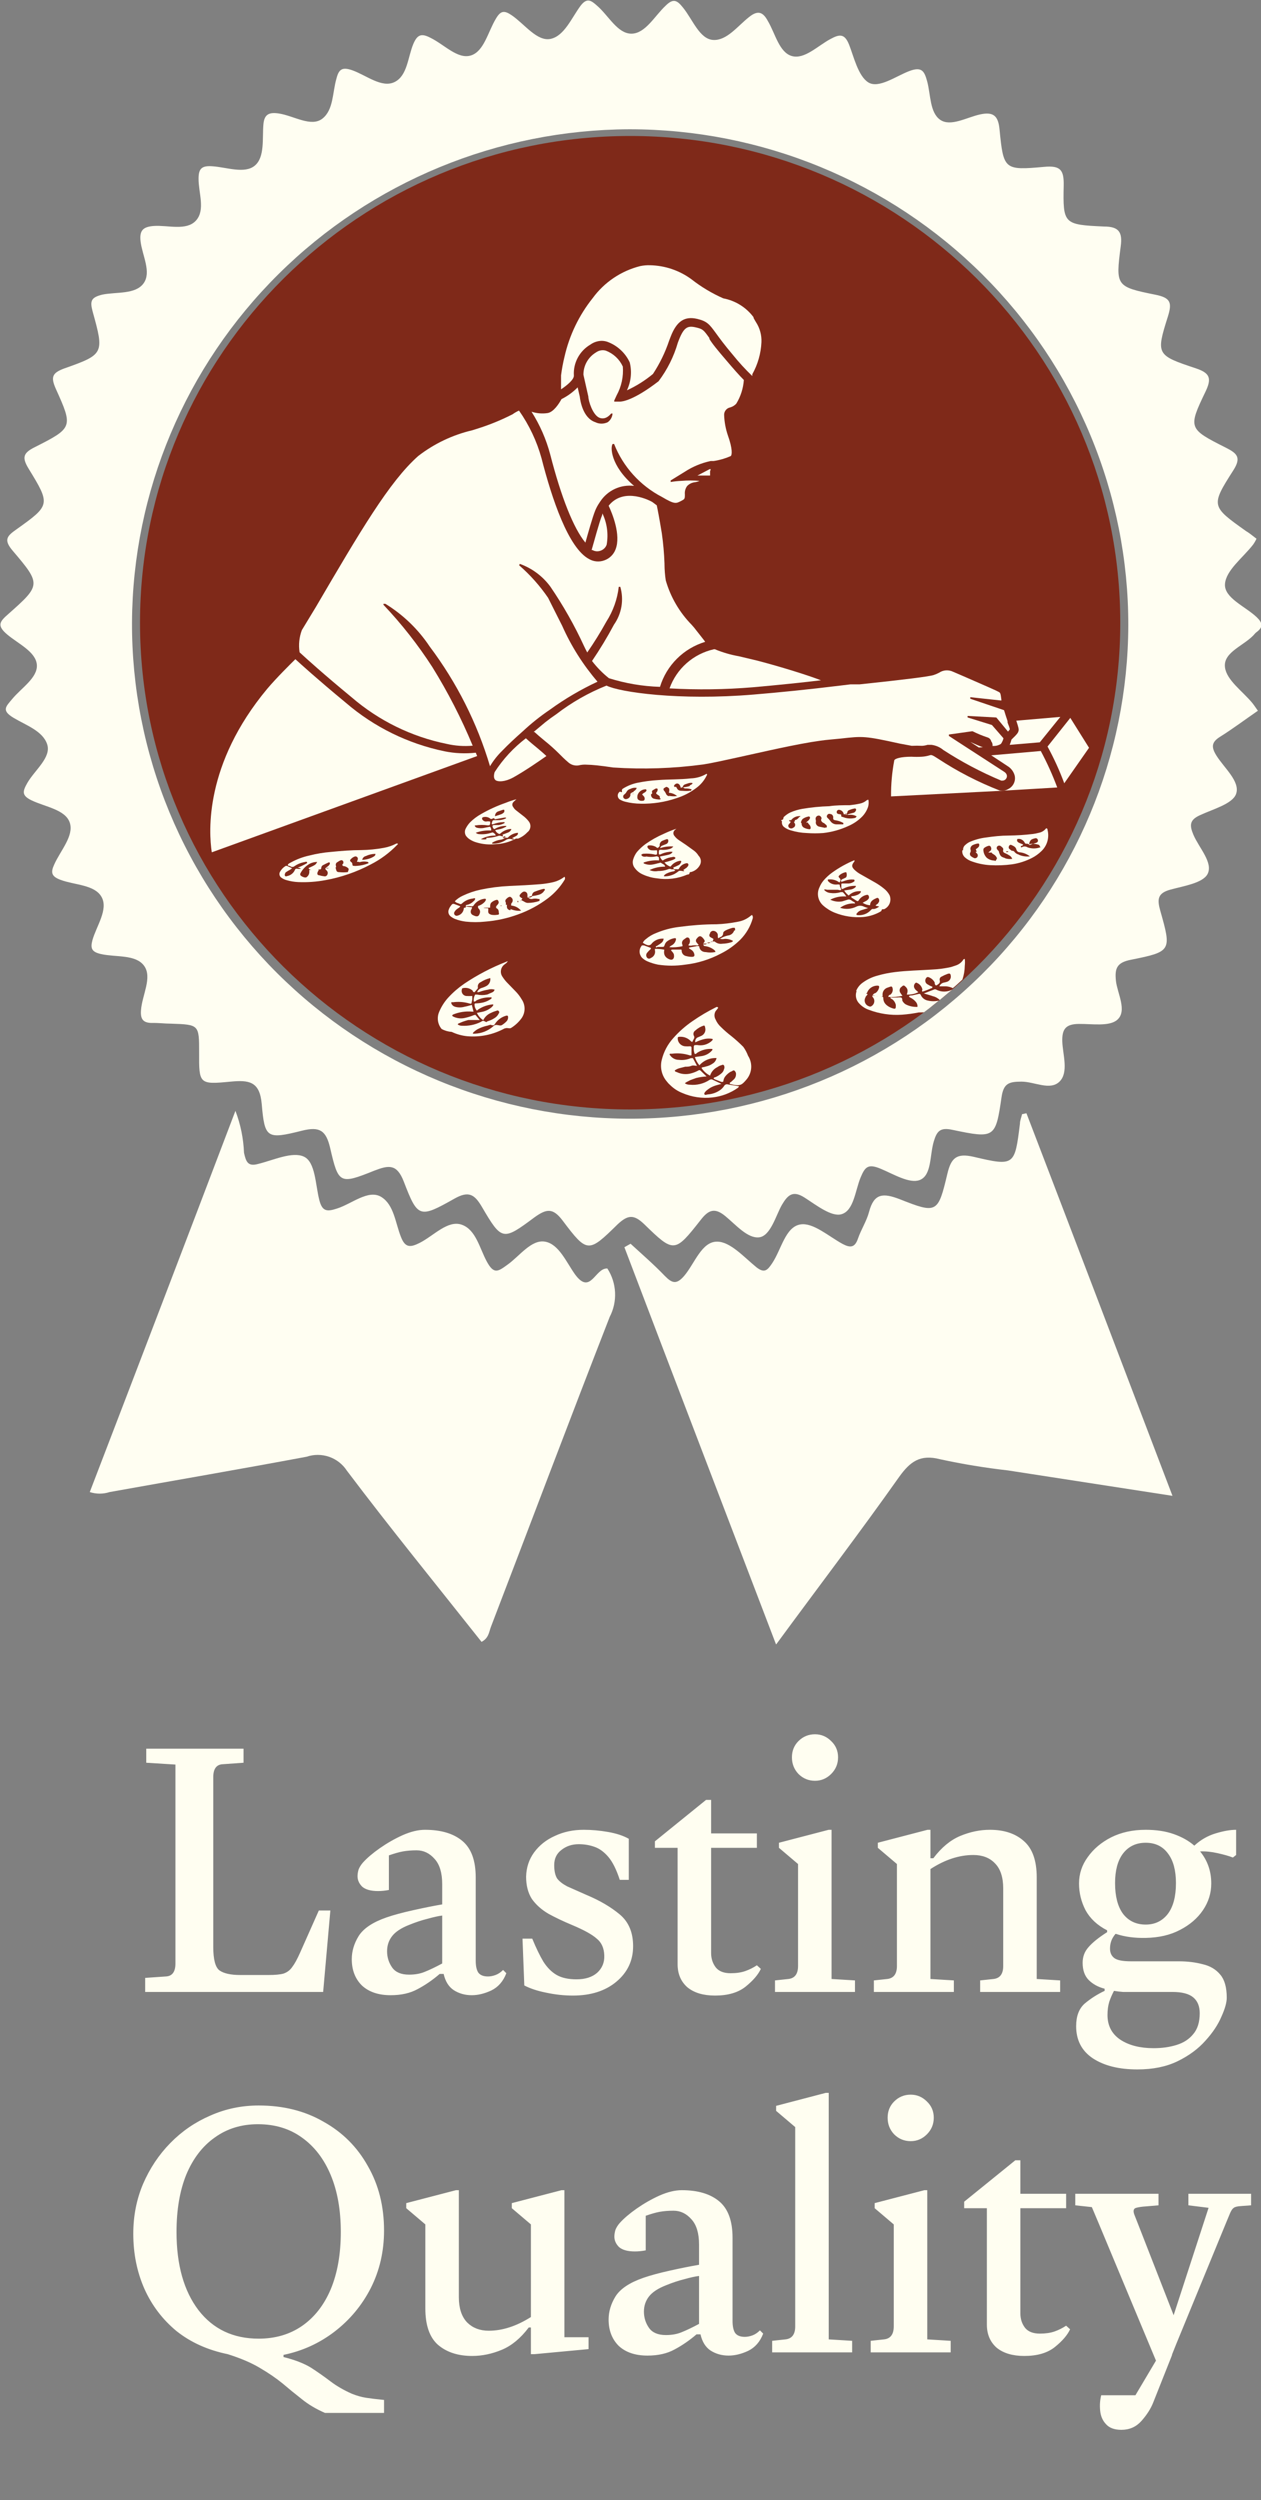 <svg xmlns="http://www.w3.org/2000/svg" fill="none" viewBox="0 0 56 111" height="111" width="56">
<rect x="0" y="0" width="56" height="111" fill="#808080" stroke="none"/>
<path fill="#FFFEF1" d="M6.447 88.436V87.812L7.359 87.749C7.647 87.738 7.791 87.546 7.791 87.172V78.341L6.495 78.26V77.636H10.815V78.26L9.903 78.325C9.615 78.335 9.471 78.527 9.471 78.9V86.436C9.471 86.991 9.562 87.338 9.743 87.477C9.935 87.615 10.244 87.684 10.671 87.684H11.919C12.217 87.684 12.441 87.663 12.591 87.621C12.751 87.567 12.879 87.471 12.975 87.332C13.082 87.194 13.199 86.981 13.327 86.692L14.159 84.82H14.671L14.351 88.436H6.447ZM17.35 88.581C16.806 88.581 16.38 88.436 16.07 88.148C15.771 87.85 15.622 87.46 15.622 86.981C15.622 86.629 15.723 86.287 15.926 85.957C16.14 85.615 16.555 85.338 17.174 85.124C17.483 85.018 17.878 84.911 18.358 84.805C18.838 84.698 19.265 84.612 19.638 84.549V83.653C19.638 83.151 19.526 82.778 19.302 82.532C19.078 82.276 18.811 82.148 18.502 82.148C18.278 82.148 18.076 82.165 17.894 82.197C17.724 82.228 17.515 82.287 17.27 82.373V83.909C17.099 83.941 16.939 83.957 16.79 83.957C16.47 83.957 16.235 83.892 16.086 83.764C15.947 83.626 15.878 83.471 15.878 83.3C15.878 83.204 15.894 83.103 15.926 82.996C15.969 82.89 16.033 82.788 16.118 82.692C16.299 82.49 16.55 82.276 16.87 82.052C17.19 81.829 17.526 81.636 17.878 81.477C18.241 81.317 18.572 81.237 18.87 81.237C19.585 81.237 20.14 81.402 20.534 81.733C20.929 82.063 21.126 82.602 21.126 83.349V87.044C21.126 87.279 21.163 87.455 21.238 87.573C21.323 87.69 21.468 87.749 21.67 87.749C21.777 87.749 21.889 87.727 22.006 87.684C22.123 87.642 22.235 87.567 22.342 87.46L22.486 87.605C22.348 87.967 22.123 88.223 21.814 88.373C21.515 88.511 21.227 88.581 20.95 88.581C20.651 88.581 20.385 88.506 20.15 88.356C19.926 88.207 19.777 87.967 19.702 87.636H19.526C19.217 87.903 18.892 88.127 18.55 88.308C18.22 88.49 17.82 88.581 17.35 88.581ZM17.19 86.629C17.19 86.895 17.265 87.135 17.414 87.349C17.564 87.562 17.814 87.668 18.166 87.668C18.433 87.668 18.668 87.626 18.87 87.54C19.084 87.455 19.34 87.332 19.638 87.172V87.093V85.044C19.468 85.066 19.249 85.114 18.982 85.189C18.726 85.252 18.454 85.343 18.166 85.46C17.814 85.599 17.564 85.764 17.414 85.957C17.265 86.148 17.19 86.373 17.19 86.629ZM25.444 88.597C25.05 88.597 24.655 88.554 24.26 88.469C23.876 88.394 23.551 88.287 23.284 88.148L23.204 86.069H23.636C23.807 86.484 23.972 86.826 24.132 87.093C24.303 87.359 24.5 87.556 24.724 87.684C24.948 87.812 25.242 87.876 25.604 87.876C25.988 87.876 26.292 87.781 26.516 87.588C26.74 87.386 26.847 87.13 26.836 86.82C26.826 86.49 26.714 86.239 26.5 86.069C26.298 85.887 25.93 85.684 25.396 85.46C25.012 85.3 24.666 85.135 24.356 84.965C24.047 84.783 23.802 84.564 23.62 84.308C23.45 84.042 23.364 83.711 23.364 83.317C23.375 82.911 23.492 82.554 23.716 82.245C23.951 81.924 24.26 81.679 24.644 81.508C25.028 81.327 25.455 81.237 25.924 81.237C26.276 81.237 26.634 81.269 26.996 81.332C27.37 81.397 27.679 81.498 27.924 81.636V83.46H27.524C27.375 83.002 27.204 82.66 27.012 82.436C26.82 82.213 26.612 82.063 26.388 81.989C26.175 81.914 25.946 81.876 25.7 81.876C25.402 81.876 25.146 81.962 24.932 82.132C24.719 82.293 24.612 82.516 24.612 82.805C24.612 83.061 24.655 83.258 24.74 83.397C24.836 83.525 24.986 83.642 25.188 83.749C25.402 83.844 25.69 83.972 26.052 84.132C26.639 84.378 27.13 84.666 27.524 84.996C27.919 85.327 28.116 85.796 28.116 86.404C28.116 87.044 27.866 87.573 27.364 87.989C26.874 88.394 26.234 88.597 25.444 88.597ZM31.756 88.597C31.233 88.597 30.822 88.474 30.524 88.228C30.236 87.972 30.092 87.631 30.092 87.204V82.037H29.084V81.749L31.356 79.909H31.58V81.397H33.612V82.037H31.58V86.709C31.58 86.954 31.649 87.167 31.788 87.349C31.926 87.519 32.145 87.605 32.444 87.605C32.7 87.605 32.918 87.573 33.1 87.508C33.281 87.445 33.452 87.359 33.612 87.252L33.788 87.412C33.67 87.668 33.446 87.93 33.116 88.197C32.785 88.463 32.332 88.597 31.756 88.597ZM34.417 88.436V87.924L35.01 87.861C35.297 87.829 35.441 87.636 35.441 87.284V82.757L34.593 82.037V81.812L36.801 81.237H36.929V87.861L37.969 87.924V88.436H34.417ZM36.194 79.061C35.906 79.061 35.66 78.959 35.458 78.757C35.266 78.554 35.169 78.308 35.169 78.02C35.169 77.733 35.266 77.493 35.458 77.3C35.66 77.098 35.906 76.996 36.194 76.996C36.471 76.996 36.711 77.098 36.913 77.3C37.116 77.493 37.218 77.733 37.218 78.02C37.218 78.308 37.116 78.554 36.913 78.757C36.711 78.959 36.471 79.061 36.194 79.061ZM38.808 88.436V87.924L39.4 87.861C39.688 87.829 39.832 87.636 39.832 87.284V82.757L38.984 82.037V81.812L41.192 81.237H41.32V82.501H41.448C41.811 82.02 42.211 81.69 42.648 81.508C43.086 81.327 43.523 81.237 43.96 81.237C44.59 81.237 45.091 81.402 45.464 81.733C45.848 82.063 46.04 82.602 46.04 83.349V87.861L47.08 87.924V88.436H43.528V87.924L44.12 87.861C44.408 87.829 44.552 87.636 44.552 87.284V83.844C44.552 83.343 44.429 82.97 44.184 82.725C43.95 82.479 43.63 82.356 43.224 82.356C42.595 82.356 41.96 82.564 41.32 82.981V87.861L42.36 87.924V88.436H38.808ZM50.879 86.037C50.389 86.047 49.951 85.989 49.567 85.861H49.535C49.439 85.978 49.375 86.09 49.343 86.197C49.311 86.293 49.295 86.399 49.295 86.516C49.295 86.698 49.359 86.837 49.487 86.933C49.615 87.028 49.861 87.076 50.223 87.076H52.351C52.735 87.076 53.087 87.119 53.407 87.204C53.738 87.279 53.999 87.434 54.191 87.668C54.383 87.892 54.479 88.234 54.479 88.692C54.479 88.906 54.399 89.189 54.239 89.54C54.09 89.892 53.855 90.245 53.535 90.597C53.215 90.959 52.805 91.263 52.303 91.508C51.802 91.754 51.205 91.876 50.511 91.876C49.69 91.876 49.029 91.711 48.527 91.38C48.037 91.05 47.791 90.575 47.791 89.957C47.791 89.508 47.919 89.172 48.175 88.948C48.442 88.725 48.735 88.538 49.055 88.388V88.293C48.767 88.218 48.533 88.09 48.351 87.909C48.17 87.727 48.079 87.471 48.079 87.141C48.079 86.874 48.165 86.644 48.335 86.453C48.506 86.25 48.783 86.026 49.167 85.781V85.701C48.73 85.477 48.41 85.178 48.207 84.805C48.015 84.431 47.919 84.037 47.919 83.621C47.919 83.194 48.047 82.805 48.303 82.453C48.559 82.09 48.906 81.796 49.343 81.573C49.791 81.349 50.303 81.237 50.879 81.237C51.349 81.237 51.765 81.3 52.127 81.428C52.49 81.556 52.794 81.727 53.039 81.941C53.317 81.684 53.631 81.503 53.983 81.397C54.335 81.29 54.639 81.237 54.895 81.237V82.356L54.751 82.469C54.591 82.404 54.367 82.341 54.079 82.276C53.802 82.213 53.541 82.186 53.295 82.197C53.626 82.602 53.791 83.076 53.791 83.621C53.791 84.047 53.669 84.442 53.423 84.805C53.178 85.167 52.837 85.46 52.399 85.684C51.973 85.909 51.466 86.026 50.879 86.037ZM50.879 85.445C51.285 85.445 51.61 85.29 51.855 84.981C52.101 84.66 52.223 84.202 52.223 83.605C52.223 83.039 52.106 82.602 51.871 82.293C51.637 81.972 51.306 81.812 50.879 81.812C50.453 81.812 50.117 81.972 49.871 82.293C49.637 82.602 49.519 83.039 49.519 83.605C49.519 84.191 49.637 84.644 49.871 84.965C50.117 85.284 50.453 85.445 50.879 85.445ZM49.183 89.46C49.183 89.93 49.37 90.293 49.743 90.549C50.127 90.805 50.623 90.933 51.231 90.933C51.605 90.933 51.946 90.885 52.255 90.788C52.565 90.692 52.81 90.532 52.991 90.308C53.183 90.085 53.279 89.775 53.279 89.38C53.279 89.071 53.183 88.837 52.991 88.677C52.799 88.516 52.49 88.436 52.063 88.436H50.303C50.154 88.436 50.01 88.436 49.871 88.436C49.733 88.426 49.599 88.41 49.471 88.388C49.386 88.549 49.317 88.709 49.263 88.868C49.21 89.039 49.183 89.237 49.183 89.46ZM14.431 107.125C14.037 106.954 13.695 106.751 13.407 106.517C13.119 106.293 12.831 106.058 12.543 105.813C12.255 105.578 11.919 105.349 11.535 105.125C11.162 104.901 10.687 104.698 10.111 104.517C9.226 104.335 8.469 103.994 7.839 103.493C7.221 102.981 6.746 102.357 6.415 101.621C6.085 100.874 5.919 100.058 5.919 99.172C5.919 98.383 6.063 97.647 6.351 96.965C6.65 96.271 7.055 95.663 7.567 95.141C8.079 94.618 8.671 94.213 9.343 93.924C10.015 93.626 10.73 93.477 11.487 93.477C12.575 93.477 13.535 93.716 14.367 94.197C15.21 94.666 15.866 95.322 16.335 96.165C16.815 96.996 17.055 97.951 17.055 99.028C17.055 99.957 16.858 100.81 16.463 101.589C16.069 102.357 15.53 103.002 14.847 103.525C14.175 104.037 13.423 104.378 12.591 104.549V104.645C13.103 104.773 13.514 104.933 13.823 105.125C14.133 105.327 14.421 105.53 14.687 105.733C14.954 105.935 15.269 106.117 15.631 106.277C15.845 106.362 16.053 106.421 16.255 106.453C16.458 106.485 16.725 106.517 17.055 106.549V107.125H14.431ZM11.487 103.829C12.223 103.829 12.863 103.642 13.407 103.269C13.962 102.885 14.389 102.341 14.687 101.637C14.986 100.922 15.135 100.074 15.135 99.093C15.135 98.122 14.986 97.279 14.687 96.564C14.389 95.85 13.962 95.295 13.407 94.9C12.863 94.506 12.213 94.308 11.455 94.308C10.719 94.308 10.079 94.506 9.535 94.9C8.991 95.284 8.57 95.834 8.271 96.549C7.983 97.263 7.839 98.111 7.839 99.093C7.839 100.554 8.165 101.711 8.815 102.565C9.466 103.407 10.357 103.829 11.487 103.829ZM23.577 104.517V103.333H23.481C23.119 103.813 22.719 104.143 22.281 104.325C21.844 104.506 21.407 104.597 20.969 104.597C20.34 104.597 19.833 104.431 19.449 104.101C19.076 103.77 18.889 103.231 18.889 102.485V98.757L18.041 98.037V97.812L20.249 97.237H20.377V101.989C20.377 102.479 20.5 102.853 20.745 103.109C20.991 103.354 21.311 103.477 21.705 103.477C22.313 103.477 22.937 103.274 23.577 102.869V98.757L22.729 98.037V97.812L24.937 97.237H25.065V103.765H26.137V104.293L23.737 104.517H23.577ZM28.756 104.581C28.212 104.581 27.786 104.437 27.476 104.149C27.178 103.85 27.028 103.461 27.028 102.981C27.028 102.629 27.13 102.287 27.332 101.957C27.546 101.615 27.962 101.338 28.58 101.125C28.89 101.018 29.284 100.911 29.764 100.805C30.244 100.698 30.671 100.613 31.044 100.549V99.653C31.044 99.151 30.932 98.778 30.708 98.532C30.484 98.276 30.218 98.148 29.908 98.148C29.684 98.148 29.482 98.165 29.3 98.197C29.13 98.228 28.922 98.287 28.676 98.373V99.909C28.506 99.941 28.346 99.957 28.196 99.957C27.876 99.957 27.642 99.892 27.492 99.764C27.354 99.626 27.284 99.471 27.284 99.3C27.284 99.204 27.3 99.103 27.332 98.996C27.375 98.89 27.439 98.788 27.524 98.692C27.706 98.49 27.956 98.276 28.276 98.052C28.596 97.829 28.932 97.636 29.284 97.477C29.647 97.317 29.978 97.237 30.276 97.237C30.991 97.237 31.546 97.402 31.94 97.733C32.335 98.063 32.532 98.602 32.532 99.349V103.045C32.532 103.279 32.57 103.455 32.644 103.573C32.73 103.69 32.874 103.749 33.076 103.749C33.183 103.749 33.295 103.727 33.412 103.685C33.53 103.642 33.642 103.567 33.748 103.461L33.892 103.605C33.754 103.967 33.53 104.223 33.22 104.373C32.922 104.511 32.634 104.581 32.356 104.581C32.058 104.581 31.791 104.506 31.556 104.357C31.332 104.207 31.183 103.967 31.108 103.637H30.932C30.623 103.903 30.298 104.127 29.956 104.309C29.626 104.49 29.226 104.581 28.756 104.581ZM28.596 102.629C28.596 102.895 28.671 103.135 28.82 103.349C28.97 103.562 29.22 103.669 29.572 103.669C29.839 103.669 30.074 103.626 30.276 103.541C30.49 103.455 30.746 103.333 31.044 103.173V103.093V101.045C30.874 101.066 30.655 101.114 30.388 101.189C30.132 101.253 29.86 101.343 29.572 101.461C29.22 101.599 28.97 101.765 28.82 101.957C28.671 102.149 28.596 102.373 28.596 102.629ZM34.291 104.437V103.925L34.883 103.861C35.171 103.829 35.315 103.637 35.315 103.285V94.436L34.467 93.716V93.493L36.675 92.916H36.803V103.861L37.843 103.925V104.437H34.291ZM38.667 104.437V103.925L39.26 103.861C39.547 103.829 39.691 103.637 39.691 103.285V98.757L38.843 98.037V97.812L41.051 97.237H41.179V103.861L42.219 103.925V104.437H38.667ZM40.444 95.061C40.156 95.061 39.91 94.959 39.708 94.757C39.516 94.554 39.419 94.308 39.419 94.02C39.419 93.733 39.516 93.493 39.708 93.3C39.91 93.098 40.156 92.996 40.444 92.996C40.721 92.996 40.961 93.098 41.163 93.3C41.366 93.493 41.468 93.733 41.468 94.02C41.468 94.308 41.366 94.554 41.163 94.757C40.961 94.959 40.721 95.061 40.444 95.061ZM45.49 104.597C44.968 104.597 44.557 104.474 44.258 104.229C43.97 103.973 43.826 103.631 43.826 103.205V98.037H42.818V97.749L45.09 95.909H45.314V97.397H47.346V98.037H45.314V102.709C45.314 102.954 45.383 103.167 45.522 103.349C45.661 103.519 45.88 103.605 46.178 103.605C46.434 103.605 46.653 103.573 46.834 103.509C47.016 103.445 47.186 103.359 47.346 103.253L47.522 103.413C47.405 103.669 47.181 103.93 46.85 104.197C46.52 104.463 46.066 104.597 45.49 104.597ZM49.8 107.877C49.49 107.877 49.261 107.791 49.112 107.621C48.962 107.461 48.877 107.258 48.856 107.013C48.834 106.778 48.85 106.554 48.904 106.341H50.424L51.336 104.805L48.792 98.709L48.488 97.989L47.752 97.909V97.397H51.448V97.909L50.888 97.957C50.717 97.967 50.573 97.989 50.456 98.02C50.339 98.052 50.312 98.154 50.376 98.325L50.552 98.772L52.12 102.789L53.672 98.02L52.776 97.909V97.397H55.56V97.909L55.128 97.941C54.957 97.951 54.845 97.978 54.792 98.02C54.739 98.052 54.685 98.127 54.632 98.245L54.472 98.629L52.248 104.037L52.056 104.517L52.04 104.581L51.208 106.677C51.101 106.943 50.931 107.21 50.696 107.477C50.461 107.743 50.163 107.877 49.8 107.877Z"></path>
<g clip-path="url(#clip0_266_1490)">
<path fill="#FFFEF2" d="M55.8 23.918C55.758 24.009 55.708 24.096 55.65 24.178C55.2 24.761 54.438 25.32 54.4 25.934C54.362 26.548 55.3 26.92 55.806 27.398C56.075 27.652 56.1 27.845 55.806 28.062C55.78 28.079 55.757 28.1 55.737 28.124C55.3 28.658 54.312 28.931 54.4 29.625C54.469 30.196 55.181 30.686 55.612 31.208C55.687 31.301 55.756 31.406 55.862 31.555C55.294 31.946 54.75 32.355 54.175 32.715C53.8 32.951 53.788 33.168 54.013 33.534C54.362 34.099 55.087 34.694 54.894 35.247C54.737 35.693 53.863 35.923 53.281 36.196C52.819 36.407 52.825 36.649 53 37.065C53.25 37.648 53.888 38.305 53.625 38.808C53.406 39.211 52.563 39.335 51.975 39.497C51.388 39.658 51.388 39.943 51.532 40.452C52.032 42.214 52.019 42.251 50.219 42.611C49.594 42.735 49.501 42.996 49.557 43.542C49.613 44.088 50.075 44.882 49.613 45.279C49.263 45.583 48.494 45.453 47.913 45.459C47.332 45.465 47.157 45.682 47.176 46.247C47.195 46.812 47.469 47.612 47.051 48.021C46.632 48.431 45.938 48.021 45.364 48.021C44.789 48.021 44.564 48.108 44.476 48.722C44.214 50.528 44.17 50.553 42.301 50.162C41.758 50.044 41.608 50.211 41.47 50.671C41.283 51.291 41.383 52.178 40.845 52.389C40.395 52.563 39.683 52.129 39.12 51.893C38.558 51.657 38.42 51.794 38.221 52.271C37.977 52.855 37.921 53.754 37.364 53.909C36.921 54.033 36.246 53.5 35.733 53.171C35.221 52.842 34.99 53.041 34.727 53.487C34.465 53.934 34.227 54.871 33.715 54.933C33.202 54.995 32.677 54.374 32.209 53.99C31.74 53.605 31.465 53.711 31.115 54.164C29.965 55.628 29.928 55.634 28.615 54.356C28.14 53.897 27.878 53.94 27.428 54.356C26.128 55.634 26.078 55.64 24.985 54.188C24.553 53.618 24.272 53.661 23.735 54.046C22.329 55.094 22.285 55.088 21.404 53.587C21.079 53.034 20.823 52.855 20.185 53.214C18.623 54.095 18.554 54.077 17.929 52.451C17.623 51.669 17.267 51.725 16.623 51.973C15.079 52.594 15.029 52.557 14.661 50.962C14.479 50.193 14.204 50.001 13.411 50.199C11.848 50.59 11.755 50.54 11.623 49.014C11.536 47.996 11.042 47.947 10.242 48.021C8.843 48.158 8.836 48.121 8.843 46.731C8.843 45.49 8.843 45.49 7.593 45.447C7.312 45.447 7.037 45.409 6.755 45.416C6.349 45.416 6.23 45.242 6.262 44.845C6.312 44.175 6.774 43.393 6.399 42.878C6.024 42.363 5.149 42.506 4.487 42.357C4.074 42.264 4.006 42.109 4.106 41.736C4.281 41.116 4.818 40.378 4.512 39.825C4.206 39.273 3.318 39.298 2.687 39.062C2.287 38.913 2.243 38.74 2.406 38.386C2.681 37.766 3.293 37.108 3.099 36.525C2.906 35.941 2.006 35.824 1.4 35.532C0.95 35.315 1.006 35.129 1.212 34.763C1.543 34.186 2.293 33.627 2.093 33.038C1.893 32.449 1.156 32.2 0.606 31.872C0.056 31.543 0.256 31.375 0.537 31.04C0.943 30.544 1.681 30.091 1.637 29.514C1.593 28.937 0.812 28.583 0.325 28.174C-0.163 27.764 -0.006 27.59 0.375 27.256C1.818 25.977 1.831 25.94 0.569 24.457C0.15 23.967 0.306 23.8 0.731 23.502C2.237 22.428 2.25 22.404 1.268 20.803C0.975 20.319 1.018 20.114 1.543 19.854C3.237 18.997 3.249 18.966 2.481 17.267C2.25 16.745 2.306 16.559 2.862 16.355C4.624 15.734 4.631 15.691 4.112 13.823C3.987 13.352 4.049 13.203 4.549 13.079C5.174 12.954 6.012 13.079 6.374 12.582C6.737 12.086 6.318 11.341 6.243 10.721C6.187 10.237 6.343 10.069 6.83 10.032C7.455 9.989 8.28 10.262 8.705 9.79C9.13 9.319 8.811 8.549 8.818 7.929C8.818 7.476 8.968 7.346 9.443 7.383C10.067 7.426 10.867 7.73 11.317 7.352C11.767 6.974 11.642 6.155 11.698 5.522C11.736 5.063 11.961 4.976 12.38 5.038C13.042 5.137 13.817 5.658 14.317 5.267C14.817 4.876 14.761 4.107 14.942 3.487C15.048 3.065 15.204 2.966 15.648 3.121C16.273 3.344 16.954 3.921 17.523 3.642C18.092 3.363 18.11 2.544 18.354 1.954C18.529 1.545 18.704 1.464 19.11 1.675C19.735 1.979 20.323 2.643 20.91 2.463C21.497 2.283 21.672 1.408 22.022 0.831C22.229 0.478 22.385 0.447 22.722 0.676C23.297 1.067 23.853 1.861 24.46 1.725C25.066 1.588 25.384 0.794 25.784 0.254C26.066 -0.112 26.247 0.012 26.516 0.254C27.028 0.695 27.422 1.495 28.04 1.495C28.659 1.495 29.078 0.701 29.559 0.254C29.896 -0.081 30.065 -0 30.334 0.341C30.759 0.862 31.065 1.737 31.671 1.774C32.278 1.812 32.759 1.154 33.265 0.757C33.665 0.434 33.89 0.54 34.102 0.937C34.427 1.483 34.602 2.327 35.165 2.488C35.727 2.649 36.321 2.029 36.883 1.731C37.283 1.514 37.508 1.483 37.708 1.985C37.908 2.488 38.108 3.381 38.564 3.66C39.02 3.94 39.77 3.394 40.358 3.164C40.945 2.935 41.051 3.164 41.176 3.617C41.333 4.206 41.289 4.994 41.751 5.317C42.214 5.64 42.926 5.212 43.52 5.081C44.114 4.951 44.332 5.137 44.389 5.751C44.564 7.532 44.595 7.569 46.37 7.408C47.101 7.34 47.251 7.551 47.238 8.233C47.201 9.945 47.238 9.976 49.026 10.057C49.694 10.057 49.857 10.312 49.769 10.944C49.544 12.694 49.557 12.731 51.313 13.085C51.994 13.221 52.056 13.445 51.863 14.059C51.332 15.74 51.357 15.771 53.113 16.355C53.738 16.565 53.819 16.801 53.531 17.397C52.756 19.01 52.781 19.041 54.444 19.878C54.95 20.133 55.131 20.319 54.769 20.884C53.763 22.459 53.788 22.478 55.331 23.576C55.462 23.651 55.631 23.787 55.8 23.918ZM27.965 49.666C33.827 49.67 39.452 47.365 43.603 43.257C47.754 39.148 50.093 33.571 50.107 27.752C50.11 24.862 49.539 21.999 48.427 19.328C47.316 16.657 45.684 14.23 43.627 12.186C41.569 10.141 39.126 8.519 36.436 7.413C33.747 6.307 30.864 5.738 27.953 5.739C22.108 5.758 16.507 8.069 12.369 12.169C8.232 16.268 5.893 21.825 5.862 27.628C5.851 30.517 6.415 33.38 7.521 36.052C8.626 38.725 10.253 41.154 12.306 43.202C14.36 45.249 16.8 46.874 19.487 47.983C22.174 49.092 25.055 49.664 27.965 49.666Z"></path>
<path fill="#FFFEF2" d="M45.583 49.424C47.726 55.008 49.87 60.641 52.069 66.411L44.764 65.282C43.75 65.167 42.743 65.002 41.746 64.785C40.858 64.556 40.415 64.897 39.933 65.567C38.177 68.049 36.365 70.425 34.465 73.012C32.184 67.038 29.953 61.224 27.729 55.373L28.003 55.218C28.516 55.69 29.041 56.143 29.522 56.645C29.847 56.974 30.041 57.042 30.384 56.645C30.853 56.093 31.159 55.119 31.847 55.125C32.434 55.125 33.04 55.814 33.59 56.261C33.959 56.552 34.09 56.379 34.29 56.087C34.703 55.467 34.878 54.474 35.54 54.362C36.103 54.263 36.79 54.883 37.415 55.225C37.765 55.411 37.965 55.392 38.102 54.989C38.24 54.586 38.49 54.207 38.596 53.798C38.815 52.972 39.221 52.96 39.952 53.239C41.608 53.897 41.658 53.86 42.071 52.116C42.239 51.403 42.483 51.186 43.239 51.359C45.058 51.787 45.064 51.75 45.295 49.889C45.295 49.746 45.358 49.61 45.389 49.467L45.583 49.424Z"></path>
<path fill="#FFFEF2" d="M26.972 56.317C27.178 56.634 27.296 56.999 27.314 57.376C27.333 57.753 27.252 58.128 27.078 58.463C25.291 63.042 23.56 67.646 21.798 72.237C21.717 72.454 21.704 72.727 21.385 72.894C19.386 70.369 17.348 67.869 15.405 65.294C15.219 65.008 14.943 64.791 14.619 64.678C14.295 64.566 13.942 64.564 13.617 64.674C10.699 65.22 7.774 65.722 4.868 66.243C4.582 66.336 4.274 66.336 3.987 66.243C6.131 60.66 8.268 55.076 10.455 49.318C10.683 49.914 10.811 50.543 10.836 51.179C10.924 51.583 11.011 51.8 11.461 51.676C12.143 51.508 12.986 51.111 13.499 51.353C14.011 51.595 14.005 52.594 14.18 53.276C14.311 53.798 14.53 53.798 14.967 53.655C15.63 53.444 16.361 52.792 16.93 53.14C17.498 53.487 17.555 54.288 17.805 54.914C17.992 55.398 18.217 55.392 18.636 55.181C19.261 54.865 19.886 54.151 20.511 54.375C21.135 54.598 21.298 55.417 21.617 56.006C21.935 56.596 22.123 56.447 22.529 56.155C23.073 55.771 23.591 55.02 24.204 55.125C24.816 55.231 25.147 56.031 25.535 56.577C26.229 57.526 26.422 56.285 26.972 56.317Z"></path>
<path fill="#FFFEF2" d="M28.003 6.775C25.225 6.773 22.474 7.314 19.907 8.368C17.34 9.422 15.007 10.969 13.042 12.919C11.077 14.869 9.519 17.184 8.457 19.733C7.394 22.281 6.848 25.012 6.85 27.771C6.871 33.324 9.104 38.642 13.062 42.567C17.019 46.491 22.379 48.702 27.972 48.716C33.581 48.71 38.958 46.494 42.923 42.555C46.888 38.617 49.117 33.277 49.12 27.709C49.108 22.155 46.879 16.832 42.92 12.908C38.962 8.984 33.597 6.778 28.003 6.775Z"></path>
<path fill="#7F2919" d="M27.984 49.256C40.005 49.256 49.75 39.581 49.75 27.646C49.75 15.712 40.005 6.037 27.984 6.037C15.963 6.037 6.218 15.712 6.218 27.646C6.218 39.581 15.963 49.256 27.984 49.256Z"></path>
<path fill="#FFFEF1" d="M31.559 20.828H31.515L30.972 21.113H31.534V21.076V20.921C31.55 20.892 31.558 20.86 31.559 20.828Z"></path>
<path fill="#FFFEF1" d="M23.354 32.777C22.808 33.194 22.338 33.702 21.967 34.279C21.929 34.403 21.91 34.564 22.01 34.639C22.11 34.713 22.404 34.725 22.785 34.521C23.304 34.235 23.991 33.758 24.266 33.565C24.16 33.466 24.041 33.361 23.891 33.236C23.741 33.112 23.498 32.914 23.354 32.777Z"></path>
<path fill="#FFFEF1" d="M19.741 33.355C18.123 33.02 16.617 32.281 15.367 31.208C14.054 30.122 13.342 29.471 13.117 29.266C12.892 29.489 12.292 30.079 11.867 30.581C9.08 33.925 9.267 36.934 9.405 37.84L21.191 33.566C21.168 33.517 21.147 33.467 21.129 33.417C20.666 33.468 20.198 33.448 19.741 33.355Z"></path>
<path fill="#FFFEF1" d="M43.645 33.175C43.52 33.131 43.333 33.05 43.089 32.939L43.47 33.187L43.645 33.175Z"></path>
<path fill="#FFFEF1" d="M39.571 35.358L44.451 35.11L46.951 34.961C46.744 34.406 46.5 33.865 46.22 33.342L44.02 33.534L44.745 34.012C44.896 34.103 45.007 34.247 45.057 34.415C45.09 34.537 45.078 34.665 45.024 34.779C44.971 34.892 44.878 34.983 44.764 35.036C44.714 35.066 44.659 35.088 44.601 35.098C44.535 35.105 44.468 35.105 44.401 35.098C43.439 34.724 42.519 34.25 41.658 33.683C41.383 33.503 41.358 33.51 41.283 33.534C41.171 33.568 41.056 33.589 40.939 33.596C40.785 33.605 40.631 33.605 40.477 33.596C40.008 33.596 39.739 33.677 39.714 33.758C39.614 34.285 39.566 34.822 39.571 35.358Z"></path>
<path fill="#FFFEF1" d="M46.52 33.144C46.807 33.669 47.056 34.214 47.263 34.775L48.363 33.199L47.532 31.872L46.52 33.144Z"></path>
<path fill="#FFFEF1" d="M46.176 32.957L47.089 31.828L45.133 31.996C45.233 32.3 45.251 32.374 45.233 32.449C45.214 32.523 45.195 32.573 44.92 32.833C44.9 32.914 44.872 32.993 44.839 33.069L46.176 32.957Z"></path>
<path fill="#FFFEF1" d="M44.251 31.859L44.764 32.48L44.845 32.386C44.845 32.318 44.782 32.188 44.745 32.076V32.014C44.695 31.865 44.639 31.698 44.589 31.53L43.089 31.022V30.953L44.47 31.102V31.053C44.432 30.767 44.426 30.761 44.351 30.718C44.282 30.674 43.758 30.445 42.789 30.023L42.326 29.824C42.228 29.776 42.118 29.755 42.008 29.762C41.898 29.77 41.793 29.806 41.702 29.868C41.627 29.907 41.55 29.94 41.47 29.967C41.277 30.035 40.17 30.172 38.177 30.383H38.071H37.864H37.771L37.315 30.438C35.896 30.612 34.602 30.742 33.477 30.835C30.159 31.115 27.509 30.73 26.934 30.438C26.135 30.757 25.384 31.185 24.703 31.71C24.535 31.822 24.366 31.946 24.21 32.07L23.697 32.498H23.735C23.835 32.591 23.985 32.721 24.197 32.895C24.416 33.07 24.624 33.257 24.822 33.454C24.953 33.584 25.06 33.696 25.235 33.844C25.296 33.9 25.37 33.941 25.45 33.965C25.53 33.989 25.615 33.994 25.697 33.981C25.819 33.95 25.946 33.94 26.072 33.95C26.266 33.95 26.697 33.993 27.222 34.074C28.562 34.164 29.909 34.118 31.24 33.938C31.603 33.882 32.165 33.758 32.815 33.615L33.121 33.547C34.415 33.261 35.877 32.926 36.821 32.839L37.333 32.79C38.327 32.678 38.408 32.672 39.958 33.013L40.489 33.112C40.643 33.104 40.798 33.104 40.952 33.112C41.032 33.108 41.112 33.093 41.189 33.069H41.289H41.37C41.564 33.094 41.746 33.174 41.895 33.299C42.709 33.827 43.568 34.282 44.464 34.657H44.532C44.565 34.655 44.596 34.645 44.623 34.627C44.651 34.61 44.673 34.586 44.689 34.558C44.707 34.528 44.717 34.494 44.717 34.459C44.717 34.424 44.707 34.389 44.689 34.359C44.666 34.321 44.633 34.289 44.595 34.266L42.489 32.901L42.139 32.672V32.61L43.158 32.467H43.195C43.409 32.574 43.63 32.665 43.858 32.74C43.898 32.752 43.934 32.775 43.962 32.805C43.991 32.836 44.011 32.873 44.02 32.914C44.043 32.942 44.06 32.975 44.07 33.01C44.08 33.046 44.082 33.083 44.076 33.119H44.151C44.258 33.116 44.362 33.083 44.451 33.026C44.504 32.951 44.542 32.867 44.564 32.777L44.051 32.188L42.97 31.853V31.785L44.22 31.853L44.251 31.859Z"></path>
<path fill="#FFFEF1" d="M33.646 29.334L32.809 29.135C32.445 29.071 32.088 28.966 31.747 28.825H31.703C31.254 28.926 30.837 29.138 30.493 29.442C30.149 29.746 29.888 30.131 29.734 30.562C30.965 30.632 32.199 30.615 33.428 30.513C34.565 30.413 35.684 30.296 36.459 30.203C35.896 29.985 34.734 29.619 33.646 29.334Z"></path>
<path fill="#FFFEF1" d="M26.741 22.869C26.616 23.161 26.366 24.11 26.273 24.42H26.31C26.363 24.451 26.423 24.469 26.485 24.475C26.546 24.48 26.608 24.472 26.666 24.451C26.729 24.43 26.787 24.396 26.835 24.349C26.882 24.303 26.919 24.247 26.941 24.184C27.025 23.713 26.959 23.227 26.754 22.795L26.741 22.869Z"></path>
<path fill="#FFFEF1" d="M27.041 30.11C27.776 30.341 28.539 30.471 29.31 30.494C29.453 30.023 29.711 29.594 30.061 29.246C30.41 28.897 30.842 28.64 31.316 28.496L31.278 28.441L31.059 28.161L30.922 27.988C30.858 27.901 30.79 27.818 30.716 27.739C30.174 27.186 29.779 26.508 29.566 25.767C29.53 25.532 29.512 25.296 29.51 25.059V25.022C29.494 24.572 29.454 24.122 29.391 23.676C29.272 22.95 29.197 22.578 29.166 22.435L28.966 22.286C28.916 22.255 27.716 21.591 27.029 22.453C27.179 22.77 27.591 23.75 27.335 24.395C27.292 24.507 27.225 24.609 27.139 24.692C27.053 24.776 26.949 24.84 26.835 24.879C26.726 24.919 26.61 24.935 26.494 24.925C26.379 24.915 26.267 24.881 26.166 24.823C25.241 24.346 24.504 22.125 24.048 20.344C23.839 19.587 23.5 18.872 23.048 18.228C22.949 18.272 22.855 18.326 22.767 18.39C22.285 18.637 21.783 18.845 21.267 19.01L20.973 19.103C20.1 19.308 19.281 19.698 18.573 20.245C17.292 21.38 15.992 23.595 14.03 26.945L13.405 27.975C13.287 28.29 13.253 28.63 13.305 28.962C13.636 29.266 14.361 29.923 15.617 30.959C16.822 31.996 18.274 32.708 19.836 33.026C20.214 33.113 20.605 33.141 20.992 33.106C20.49 31.896 19.89 30.728 19.198 29.613C18.563 28.629 17.837 27.704 17.03 26.852V26.809C17.046 26.803 17.064 26.803 17.08 26.809H17.117C17.902 27.291 18.571 27.937 19.08 28.701C20.284 30.302 21.191 32.102 21.761 34.018C21.911 33.766 22.094 33.535 22.304 33.33C22.554 33.069 22.879 32.765 23.21 32.473C23.588 32.12 23.994 31.796 24.423 31.506C25.085 31.026 25.793 30.61 26.535 30.265C25.893 29.518 25.364 28.682 24.966 27.783C24.741 27.336 24.529 26.921 24.341 26.542C23.976 26.008 23.544 25.522 23.054 25.096L23.085 25.034C23.629 25.23 24.101 25.582 24.442 26.046C25.015 26.886 25.517 27.772 25.941 28.695C25.985 28.794 26.035 28.881 26.079 28.968C26.385 28.525 26.669 28.068 26.929 27.597C27.228 27.13 27.416 26.602 27.479 26.052H27.547C27.629 26.335 27.646 26.633 27.598 26.924C27.549 27.215 27.436 27.491 27.266 27.733C26.97 28.288 26.644 28.826 26.291 29.346C26.509 29.63 26.761 29.887 27.041 30.11Z"></path>
<path fill="#FFFEF1" d="M32.246 15.989C31.878 15.56 31.621 15.25 31.503 15.046V15.008C31.24 14.642 31.215 14.605 30.878 14.53C30.54 14.456 30.372 14.53 30.153 15.083L30.103 15.213C29.925 15.831 29.635 16.411 29.247 16.925C28.128 17.788 27.622 17.831 27.534 17.831H27.278V17.782L27.384 17.552C27.599 17.161 27.694 16.717 27.659 16.274C27.511 15.949 27.239 15.695 26.903 15.567C26.829 15.546 26.751 15.543 26.675 15.557C26.599 15.571 26.528 15.602 26.466 15.647C26.294 15.751 26.153 15.896 26.055 16.071C25.958 16.245 25.907 16.441 25.91 16.64L26.128 17.608C26.128 17.8 26.328 18.439 26.628 18.551C26.928 18.663 27.134 18.359 27.141 18.359H27.203C27.198 18.434 27.176 18.508 27.14 18.574C27.103 18.641 27.052 18.698 26.991 18.743C26.904 18.786 26.809 18.808 26.712 18.808C26.616 18.808 26.521 18.786 26.434 18.743C25.872 18.551 25.766 17.763 25.747 17.608L25.653 17.198C25.445 17.411 25.202 17.587 24.935 17.72C24.835 17.906 24.585 18.303 24.31 18.34C24.073 18.374 23.831 18.353 23.604 18.278C23.977 18.865 24.257 19.505 24.435 20.176C24.922 22.075 25.472 23.459 25.997 24.091C26.103 23.713 26.316 22.95 26.434 22.664C26.481 22.549 26.54 22.439 26.609 22.336L26.659 22.261C26.82 22.019 27.045 21.826 27.31 21.704C27.575 21.582 27.869 21.537 28.159 21.572C27.097 20.667 27.103 19.823 27.209 19.711H27.272C27.672 20.724 28.426 21.559 29.397 22.063C29.972 22.404 30.021 22.354 30.247 22.242L30.334 22.193C30.409 22.149 30.415 22.106 30.415 21.951C30.401 21.819 30.436 21.686 30.515 21.579C30.605 21.485 30.724 21.426 30.853 21.411C30.926 21.401 30.998 21.38 31.065 21.349C30.797 21.327 30.527 21.327 30.259 21.349C30.1 21.356 29.941 21.373 29.784 21.399V21.331L30.409 20.946C30.759 20.717 31.149 20.555 31.559 20.468H31.69C31.951 20.43 32.205 20.357 32.446 20.251C32.515 20.214 32.54 19.928 32.321 19.32C32.226 19.038 32.171 18.743 32.159 18.445C32.151 18.362 32.175 18.279 32.226 18.213C32.277 18.146 32.351 18.101 32.434 18.086C32.534 18.056 32.625 18 32.696 17.924C32.892 17.605 33.008 17.243 33.034 16.87C32.828 16.665 32.571 16.373 32.246 15.989Z"></path>
<path fill="#FFFEF1" d="M29.715 15.126L29.784 14.946C30.053 14.251 30.409 14.028 30.965 14.158C31.409 14.264 31.509 14.406 31.784 14.779C31.959 15.021 32.172 15.312 32.54 15.747C32.809 16.081 33.099 16.399 33.409 16.696C33.411 16.681 33.411 16.667 33.409 16.652V16.615C33.653 16.179 33.792 15.693 33.815 15.194C33.829 14.879 33.744 14.566 33.571 14.301C33.534 14.245 33.503 14.183 33.465 14.115V14.084C33.139 13.647 32.66 13.348 32.121 13.246C31.615 13.023 31.138 12.737 30.703 12.396C30.172 12.007 29.532 11.79 28.872 11.776C28.725 11.771 28.578 11.784 28.434 11.813C27.585 12.027 26.837 12.53 26.322 13.234C25.715 13.994 25.288 14.881 25.072 15.827C25.004 16.103 24.952 16.383 24.916 16.665C24.916 16.932 24.916 17.143 24.916 17.285C25.197 17.099 25.503 16.839 25.485 16.665C25.469 16.393 25.529 16.122 25.658 15.881C25.787 15.64 25.98 15.439 26.216 15.3C26.363 15.194 26.54 15.135 26.722 15.132C26.803 15.133 26.883 15.146 26.959 15.17C27.18 15.249 27.383 15.371 27.555 15.529C27.728 15.686 27.867 15.876 27.966 16.088C28.069 16.503 28.025 16.942 27.841 17.329C28.257 17.139 28.645 16.895 28.997 16.603C29.299 16.143 29.541 15.647 29.715 15.126Z"></path>
<path fill="#FFFEF1" d="M17.667 37.456C17.656 37.449 17.643 37.446 17.63 37.446C17.616 37.446 17.604 37.449 17.592 37.456C17.419 37.545 17.234 37.608 17.042 37.642C16.712 37.703 16.378 37.736 16.042 37.741C15.599 37.741 15.149 37.778 14.705 37.822C14.378 37.848 14.054 37.902 13.736 37.983C13.452 38.045 13.179 38.147 12.924 38.287C12.874 38.318 12.818 38.33 12.787 38.386C12.755 38.442 12.849 38.436 12.886 38.454C12.914 38.477 12.948 38.49 12.983 38.49C13.019 38.49 13.053 38.477 13.08 38.454C13.202 38.369 13.34 38.31 13.486 38.281C13.536 38.281 13.611 38.231 13.636 38.281C13.661 38.33 13.574 38.349 13.53 38.38C13.43 38.435 13.325 38.483 13.218 38.523C13.218 38.523 13.318 38.523 13.361 38.566C13.306 38.581 13.248 38.581 13.193 38.566C13.149 38.566 13.118 38.566 13.099 38.616C13.069 38.688 13.022 38.752 12.96 38.8C12.899 38.849 12.826 38.882 12.749 38.895C12.736 38.903 12.721 38.907 12.705 38.907C12.69 38.907 12.675 38.903 12.662 38.895C12.651 38.878 12.645 38.859 12.645 38.839C12.645 38.819 12.651 38.8 12.662 38.783C12.662 38.727 12.743 38.703 12.787 38.665C12.854 38.634 12.916 38.594 12.974 38.547L12.755 38.448C12.731 38.439 12.704 38.439 12.68 38.448C12.574 38.513 12.488 38.605 12.43 38.715C12.408 38.758 12.403 38.808 12.416 38.855C12.429 38.902 12.458 38.943 12.499 38.969C12.572 39.022 12.655 39.059 12.743 39.081C12.906 39.127 13.073 39.154 13.243 39.162C13.649 39.179 14.056 39.15 14.455 39.075C15.156 38.948 15.833 38.713 16.461 38.38C16.899 38.158 17.296 37.864 17.636 37.511C17.636 37.511 17.673 37.493 17.667 37.456ZM13.824 38.622H13.736C13.736 38.622 13.736 38.665 13.736 38.684C13.741 38.738 13.73 38.793 13.705 38.841C13.679 38.89 13.64 38.93 13.593 38.957H13.536C13.478 38.946 13.422 38.923 13.374 38.889C13.354 38.877 13.34 38.858 13.334 38.836C13.328 38.814 13.331 38.791 13.343 38.771C13.417 38.628 13.524 38.505 13.655 38.411C13.779 38.317 13.931 38.267 14.086 38.268C14.018 38.392 14.011 38.399 13.699 38.541C13.749 38.622 13.786 38.603 13.824 38.622ZM14.649 38.349C14.633 38.391 14.604 38.428 14.568 38.454L14.461 38.535C14.454 38.545 14.45 38.557 14.45 38.569C14.45 38.582 14.454 38.594 14.461 38.603C14.489 38.627 14.515 38.654 14.536 38.684C14.586 38.765 14.536 38.92 14.411 38.907C14.329 38.898 14.247 38.881 14.168 38.858C14.093 38.858 14.08 38.789 14.105 38.721C14.13 38.653 14.161 38.653 14.149 38.603C14.136 38.554 14.149 38.603 14.18 38.603C14.211 38.603 14.268 38.603 14.268 38.529C14.27 38.5 14.28 38.472 14.298 38.449C14.316 38.426 14.34 38.408 14.367 38.399C14.434 38.362 14.503 38.329 14.574 38.299C14.583 38.291 14.595 38.286 14.608 38.286C14.621 38.286 14.633 38.291 14.643 38.299C14.651 38.315 14.653 38.332 14.649 38.349ZM14.605 38.535C14.585 38.55 14.561 38.558 14.536 38.558C14.511 38.558 14.487 38.55 14.467 38.535H14.605ZM15.424 38.721C15.307 38.734 15.19 38.734 15.074 38.721C14.955 38.721 14.943 38.684 14.911 38.554C14.88 38.423 14.911 38.517 14.861 38.517H14.805H14.842C14.93 38.517 14.936 38.517 14.918 38.436C14.907 38.405 14.908 38.372 14.921 38.342C14.933 38.312 14.957 38.288 14.986 38.275C15.032 38.24 15.082 38.213 15.136 38.194C15.149 38.19 15.164 38.189 15.177 38.192C15.191 38.194 15.204 38.2 15.215 38.209C15.226 38.217 15.235 38.228 15.241 38.241C15.246 38.253 15.249 38.267 15.249 38.281C15.249 38.281 15.249 38.281 15.249 38.318C15.249 38.355 15.142 38.392 15.249 38.454H15.199H15.286C15.361 38.469 15.43 38.508 15.48 38.566C15.486 38.582 15.486 38.6 15.48 38.616C15.48 38.616 15.455 38.721 15.436 38.721H15.424ZM15.836 38.442C15.799 38.448 15.761 38.448 15.724 38.442C15.686 38.442 15.649 38.442 15.649 38.368C15.648 38.345 15.642 38.324 15.63 38.305C15.617 38.286 15.6 38.272 15.58 38.262C15.536 38.219 15.536 38.181 15.58 38.144C15.627 38.091 15.687 38.05 15.755 38.026C15.772 38.021 15.79 38.02 15.807 38.023C15.824 38.027 15.84 38.034 15.854 38.045C15.868 38.056 15.878 38.071 15.885 38.087C15.892 38.103 15.894 38.121 15.892 38.138C15.883 38.181 15.869 38.223 15.849 38.262H15.892C15.924 38.262 15.961 38.262 15.999 38.262C16.036 38.262 15.942 38.262 15.917 38.262C15.935 38.27 15.954 38.275 15.974 38.275C15.993 38.275 16.012 38.27 16.03 38.262C16.123 38.244 16.218 38.244 16.311 38.262C16.326 38.264 16.341 38.271 16.351 38.282C16.362 38.294 16.367 38.309 16.367 38.324C16.202 38.391 16.027 38.431 15.849 38.442H15.836ZM16.674 37.915C16.674 38.014 16.561 38.045 16.486 38.088C16.359 38.14 16.223 38.169 16.086 38.175C16.092 38.135 16.111 38.098 16.139 38.068C16.166 38.038 16.203 38.017 16.242 38.008C16.375 37.944 16.52 37.91 16.667 37.908L16.674 37.915Z"></path>
<path fill="#FFFEF1" d="M23.473 36.456C23.401 36.365 23.317 36.284 23.223 36.215L22.929 35.985C22.872 35.944 22.825 35.891 22.791 35.83C22.766 35.801 22.752 35.763 22.752 35.724C22.752 35.686 22.766 35.648 22.791 35.619C22.829 35.575 22.873 35.544 22.935 35.482C22.771 35.526 22.611 35.58 22.454 35.644C22.077 35.775 21.713 35.941 21.367 36.14C21.186 36.241 21.019 36.366 20.873 36.512C20.798 36.592 20.735 36.682 20.686 36.779C20.659 36.828 20.645 36.882 20.645 36.937C20.645 36.992 20.659 37.047 20.686 37.096C20.733 37.165 20.795 37.224 20.867 37.269C20.963 37.331 21.068 37.377 21.179 37.406C21.441 37.483 21.714 37.508 21.985 37.48C22.309 37.471 22.626 37.386 22.91 37.232C22.941 37.227 22.973 37.227 23.004 37.232C23.161 37.171 23.302 37.076 23.416 36.953C23.454 36.925 23.486 36.89 23.51 36.849C23.533 36.808 23.548 36.763 23.553 36.717C23.559 36.67 23.554 36.623 23.54 36.578C23.526 36.533 23.503 36.492 23.473 36.456ZM22.148 36.016L22.31 35.96C22.342 35.96 22.373 35.929 22.392 35.96C22.41 35.991 22.392 36.022 22.392 36.053C22.354 36.099 22.304 36.133 22.248 36.153L21.985 36.239C21.981 36.189 21.995 36.139 22.025 36.098C22.055 36.057 22.098 36.028 22.148 36.016ZM21.604 37.257C21.522 37.275 21.436 37.275 21.354 37.257C21.555 37.147 21.781 37.091 22.01 37.096C22.01 37.027 21.948 37.002 21.91 36.971C21.873 36.94 21.848 36.971 21.817 36.971C21.644 37.029 21.461 37.05 21.279 37.033C21.223 37.032 21.17 37.01 21.129 36.971C21.347 36.892 21.579 36.858 21.81 36.872C21.817 36.842 21.815 36.812 21.806 36.782C21.798 36.753 21.782 36.726 21.76 36.705L21.535 36.748C21.417 36.779 21.292 36.779 21.173 36.748C21.143 36.737 21.117 36.718 21.098 36.692C21.094 36.689 21.091 36.686 21.089 36.681C21.087 36.677 21.085 36.672 21.085 36.667C21.085 36.663 21.087 36.658 21.089 36.654C21.091 36.649 21.094 36.645 21.098 36.643H21.136C21.308 36.618 21.482 36.618 21.654 36.643C21.742 36.643 21.748 36.643 21.767 36.568C21.77 36.537 21.77 36.506 21.767 36.475C21.707 36.463 21.645 36.463 21.585 36.475C21.553 36.475 21.521 36.467 21.493 36.452C21.465 36.437 21.441 36.415 21.423 36.388C21.415 36.378 21.41 36.367 21.408 36.354C21.406 36.342 21.408 36.329 21.413 36.317C21.418 36.305 21.427 36.295 21.437 36.288C21.448 36.281 21.46 36.277 21.473 36.277C21.52 36.266 21.568 36.264 21.616 36.273C21.663 36.282 21.708 36.3 21.748 36.326C21.823 36.401 21.873 36.326 21.929 36.326C21.985 36.326 21.929 36.376 21.998 36.37L22.379 36.301C22.41 36.295 22.442 36.295 22.473 36.301C22.473 36.301 22.473 36.301 22.473 36.332C22.357 36.39 22.228 36.417 22.098 36.413H21.979C21.892 36.413 21.873 36.413 21.848 36.519C21.84 36.528 21.836 36.54 21.836 36.553C21.836 36.565 21.84 36.577 21.848 36.587C21.848 36.618 21.898 36.587 21.917 36.587C22.056 36.533 22.204 36.504 22.354 36.5C22.354 36.5 22.392 36.5 22.404 36.5C22.417 36.5 22.404 36.537 22.404 36.543C22.324 36.587 22.238 36.616 22.148 36.63H21.954C21.954 36.63 21.885 36.63 21.873 36.661C21.871 36.687 21.875 36.712 21.885 36.736C21.895 36.76 21.91 36.781 21.929 36.798C21.936 36.804 21.945 36.807 21.954 36.807C21.963 36.807 21.972 36.804 21.979 36.798C22.114 36.718 22.266 36.673 22.423 36.667C22.423 36.667 22.479 36.667 22.485 36.667C22.492 36.667 22.485 36.711 22.435 36.723C22.346 36.772 22.248 36.805 22.148 36.822L21.992 36.854C22.018 36.921 22.07 36.977 22.135 37.009C22.141 37.014 22.147 37.019 22.154 37.021C22.161 37.024 22.168 37.026 22.176 37.026C22.184 37.026 22.191 37.024 22.198 37.021C22.205 37.019 22.211 37.014 22.217 37.009C22.34 36.894 22.498 36.822 22.666 36.804C22.666 36.804 22.666 36.804 22.698 36.804C22.729 36.804 22.698 36.804 22.698 36.841C22.668 36.899 22.616 36.944 22.554 36.965L22.342 37.046C22.292 37.046 22.342 37.096 22.342 37.12C22.342 37.145 22.285 37.12 22.267 37.12C22.241 37.108 22.213 37.102 22.185 37.102C22.157 37.102 22.129 37.108 22.104 37.12C21.94 37.171 21.77 37.198 21.598 37.201L21.604 37.257ZM22.442 37.182C22.398 37.182 22.354 37.213 22.323 37.182C22.353 37.152 22.393 37.132 22.435 37.127L22.442 37.182ZM23.004 37.021C22.994 37.045 22.98 37.066 22.962 37.084C22.943 37.103 22.922 37.117 22.898 37.127L22.748 37.207C22.748 37.251 22.81 37.207 22.829 37.257C22.813 37.266 22.795 37.271 22.776 37.271C22.757 37.271 22.739 37.266 22.723 37.257C22.674 37.243 22.622 37.24 22.572 37.25C22.522 37.26 22.475 37.281 22.435 37.313C22.273 37.41 22.087 37.459 21.898 37.455H21.86C21.855 37.441 21.855 37.426 21.86 37.412C21.971 37.344 22.094 37.3 22.223 37.282C22.297 37.275 22.367 37.245 22.423 37.195C22.467 37.195 22.51 37.195 22.548 37.195C22.646 37.085 22.778 37.011 22.923 36.984C22.93 36.98 22.939 36.977 22.948 36.977C22.956 36.977 22.965 36.98 22.973 36.984C22.979 36.975 22.988 36.969 22.998 36.965L23.004 37.021Z"></path>
<path fill="#FFFEF1" d="M25.066 38.926C24.908 39.048 24.724 39.133 24.528 39.174C24.351 39.213 24.172 39.24 23.991 39.255C23.528 39.292 23.06 39.317 22.597 39.335C22.177 39.356 21.759 39.41 21.347 39.497C21.075 39.554 20.811 39.644 20.56 39.763C20.425 39.823 20.302 39.907 20.198 40.011C20.254 40.086 20.335 40.092 20.404 40.123C20.418 40.134 20.436 40.14 20.454 40.14C20.472 40.14 20.489 40.134 20.504 40.123C20.634 39.996 20.803 39.916 20.985 39.894C21.022 39.894 21.066 39.856 21.104 39.894C21.1 39.917 21.092 39.94 21.079 39.961C21.066 39.981 21.049 39.998 21.029 40.011C20.951 40.093 20.851 40.149 20.741 40.173C20.66 40.173 20.698 40.241 20.685 40.278C20.672 40.316 20.598 40.278 20.598 40.328C20.593 40.409 20.559 40.487 20.503 40.547C20.448 40.606 20.373 40.645 20.291 40.657C20.272 40.659 20.253 40.656 20.235 40.649C20.218 40.642 20.202 40.63 20.19 40.615C20.178 40.6 20.17 40.583 20.167 40.564C20.164 40.545 20.166 40.526 20.172 40.508C20.2 40.448 20.243 40.397 20.297 40.359C20.341 40.316 20.41 40.303 20.441 40.235L20.26 40.167C20.104 40.105 20.098 40.105 19.997 40.247C19.968 40.289 19.945 40.335 19.929 40.384C19.909 40.435 19.906 40.492 19.92 40.546C19.935 40.599 19.966 40.647 20.01 40.682C20.07 40.732 20.137 40.771 20.21 40.8C20.361 40.858 20.518 40.897 20.679 40.917C20.967 40.948 21.259 40.948 21.547 40.917C22.043 40.878 22.531 40.771 22.997 40.601C23.48 40.429 23.933 40.184 24.341 39.875C24.639 39.647 24.892 39.365 25.084 39.044C25.084 39.044 25.11 38.963 25.066 38.926ZM22.979 39.999H23.016C23.016 39.999 23.016 40.043 23.016 40.055H22.985C22.985 40.055 22.972 40.005 22.979 39.999ZM22.835 40.036C22.845 40.033 22.856 40.033 22.866 40.036H22.835ZM21.31 40.539C21.266 40.682 21.204 40.713 21.066 40.657L20.997 40.626C20.962 40.609 20.934 40.581 20.918 40.546C20.902 40.511 20.899 40.471 20.91 40.433C20.91 40.384 20.972 40.347 20.96 40.278C20.863 40.272 20.767 40.259 20.672 40.241C20.763 40.222 20.857 40.222 20.947 40.241C20.947 40.241 21.01 40.241 21.029 40.204C21.084 40.118 21.159 40.047 21.246 39.994C21.334 39.941 21.433 39.909 21.535 39.9C21.535 39.9 21.585 39.9 21.579 39.95C21.561 39.998 21.531 40.041 21.491 40.074C21.432 40.13 21.362 40.174 21.285 40.204C21.222 40.204 21.21 40.266 21.247 40.328L21.285 40.371C21.302 40.395 21.313 40.423 21.318 40.452C21.322 40.481 21.319 40.511 21.31 40.539ZM22.16 40.539C22.16 40.582 22.16 40.613 22.091 40.613C22.002 40.629 21.911 40.629 21.822 40.613C21.691 40.57 21.672 40.533 21.685 40.396C21.685 40.396 21.685 40.359 21.685 40.334C21.685 40.309 21.541 40.334 21.466 40.297H21.766C21.766 40.216 21.766 40.148 21.804 40.086C21.873 40.018 21.959 39.971 22.054 39.95C22.091 39.95 22.11 39.95 22.129 39.999C22.141 40.017 22.148 40.039 22.148 40.061C22.148 40.083 22.141 40.105 22.129 40.123C22.096 40.171 22.059 40.215 22.016 40.254H22.091C22.091 40.254 22.029 40.254 22.022 40.297L22.11 40.365C22.14 40.406 22.154 40.457 22.147 40.508L22.16 40.539ZM22.291 40.21C22.279 40.217 22.265 40.221 22.25 40.221C22.236 40.221 22.222 40.217 22.21 40.21C22.224 40.204 22.238 40.201 22.253 40.201C22.269 40.201 22.284 40.204 22.297 40.21C22.297 40.21 22.303 40.179 22.291 40.179V40.21ZM22.672 40.409C22.578 40.409 22.497 40.34 22.51 40.222C22.522 40.105 22.51 40.185 22.466 40.179C22.466 40.179 22.466 40.105 22.466 40.074C22.45 40.053 22.442 40.028 22.442 40.002C22.442 39.976 22.45 39.951 22.466 39.931C22.492 39.901 22.521 39.874 22.553 39.85C22.622 39.807 22.666 39.801 22.71 39.85C22.736 39.87 22.755 39.897 22.764 39.929C22.773 39.96 22.772 39.994 22.76 40.024C22.76 40.061 22.716 40.086 22.703 40.123C22.7 40.15 22.7 40.177 22.703 40.204C22.788 40.211 22.871 40.234 22.946 40.274C23.021 40.313 23.088 40.368 23.141 40.433C22.981 40.447 22.82 40.422 22.672 40.359V40.409ZM23.022 39.999C23.072 39.999 23.128 39.999 23.178 39.999C23.152 40.008 23.123 40.01 23.096 40.005C23.069 39.999 23.043 39.987 23.022 39.968V39.999ZM23.953 39.999C23.789 40.056 23.615 40.086 23.441 40.086C23.341 40.086 23.272 40.018 23.185 39.98C23.097 39.943 23.241 39.906 23.185 39.881C23.155 39.866 23.128 39.847 23.104 39.825C23.094 39.819 23.087 39.809 23.082 39.799C23.077 39.789 23.074 39.778 23.074 39.767C23.074 39.755 23.077 39.744 23.082 39.734C23.087 39.723 23.094 39.715 23.104 39.708C23.128 39.671 23.16 39.639 23.197 39.614C23.217 39.598 23.241 39.588 23.266 39.584C23.291 39.581 23.317 39.585 23.341 39.595C23.364 39.605 23.384 39.622 23.398 39.643C23.413 39.664 23.421 39.688 23.422 39.714C23.425 39.757 23.425 39.801 23.422 39.844H23.453C23.474 39.868 23.5 39.887 23.529 39.899C23.559 39.911 23.59 39.916 23.622 39.912C23.716 39.888 23.815 39.888 23.91 39.912H23.96C23.963 39.922 23.963 39.933 23.96 39.943C23.96 39.943 23.966 39.987 23.953 39.987V39.999ZM24.147 39.583C24.085 39.659 23.999 39.711 23.903 39.732C23.817 39.755 23.729 39.772 23.641 39.782C23.619 39.811 23.588 39.832 23.552 39.84C23.517 39.848 23.479 39.843 23.447 39.825C23.522 39.825 23.566 39.776 23.628 39.77C23.625 39.728 23.637 39.687 23.661 39.653C23.685 39.619 23.72 39.595 23.76 39.583C23.861 39.542 23.966 39.507 24.072 39.478C24.11 39.478 24.166 39.441 24.191 39.478C24.216 39.515 24.172 39.546 24.147 39.571V39.583Z"></path>
<path fill="#FFFEF1" d="M20.061 45.813C20.277 45.916 20.509 45.981 20.748 46.005C21.325 46.056 21.904 45.935 22.41 45.658C22.442 45.658 22.485 45.658 22.479 45.571L22.085 45.509C22.052 45.501 22.016 45.502 21.983 45.513C21.95 45.524 21.92 45.544 21.898 45.571C21.672 45.767 21.385 45.88 21.085 45.893C21.085 45.893 21.017 45.893 21.004 45.893C20.992 45.893 21.004 45.837 21.048 45.813C21.099 45.764 21.155 45.723 21.217 45.689C21.355 45.618 21.502 45.566 21.654 45.533L21.817 45.484L21.504 45.335C21.49 45.326 21.474 45.322 21.457 45.322C21.441 45.322 21.424 45.326 21.41 45.335L21.348 45.372C21.09 45.499 20.804 45.556 20.517 45.54C20.45 45.542 20.384 45.523 20.329 45.484C20.329 45.434 20.411 45.428 20.448 45.403L20.554 45.36L20.686 45.316L20.798 45.285H20.929H21.061H21.179C21.217 45.285 21.267 45.285 21.304 45.285L21.154 45.105C21.11 45.043 21.11 45.05 21.029 45.074C20.914 45.121 20.795 45.158 20.673 45.186C20.485 45.237 20.283 45.215 20.111 45.124C20.096 45.114 20.085 45.098 20.079 45.081C20.079 45.081 20.079 45.081 20.117 45.043C20.385 44.932 20.677 44.888 20.967 44.913H21.029L20.954 44.615C20.836 44.646 20.736 44.677 20.629 44.696C20.491 44.736 20.343 44.736 20.204 44.696C20.168 44.685 20.134 44.666 20.106 44.64C20.078 44.614 20.056 44.582 20.042 44.547C20.042 44.547 20.042 44.504 20.042 44.497C20.067 44.492 20.092 44.492 20.117 44.497C20.355 44.464 20.598 44.481 20.829 44.547C20.861 44.547 20.898 44.584 20.936 44.547L20.973 44.38C20.973 44.33 20.973 44.274 20.973 44.218C20.879 44.224 20.785 44.224 20.692 44.218C20.66 44.212 20.629 44.2 20.602 44.182C20.575 44.164 20.552 44.14 20.535 44.113C20.518 44.085 20.507 44.054 20.503 44.022C20.499 43.99 20.501 43.958 20.511 43.927C20.511 43.927 20.511 43.877 20.554 43.871C20.631 43.853 20.711 43.854 20.787 43.873C20.863 43.893 20.933 43.93 20.992 43.983C20.992 43.983 20.992 44.051 21.073 44.051L21.186 43.92C21.198 43.911 21.208 43.899 21.215 43.885C21.221 43.871 21.224 43.855 21.223 43.84C21.212 43.792 21.219 43.742 21.242 43.699C21.265 43.656 21.302 43.622 21.348 43.604C21.478 43.519 21.622 43.459 21.773 43.424C21.783 43.488 21.774 43.553 21.749 43.612C21.724 43.671 21.682 43.722 21.629 43.759C21.551 43.806 21.467 43.841 21.379 43.865C21.338 43.879 21.3 43.902 21.267 43.932C21.235 43.962 21.209 43.998 21.192 44.038C21.235 44.069 21.261 44.038 21.292 44.038C21.413 43.993 21.539 43.96 21.667 43.939C21.764 43.908 21.869 43.908 21.967 43.939C21.929 44.063 21.811 44.069 21.717 44.119C21.689 44.135 21.66 44.148 21.629 44.156C21.483 44.187 21.332 44.187 21.186 44.156C21.148 44.156 21.117 44.156 21.104 44.156C21.047 44.249 21.025 44.359 21.042 44.466C21.085 44.466 21.117 44.466 21.154 44.417C21.348 44.32 21.563 44.273 21.779 44.28C21.787 44.276 21.796 44.274 21.804 44.274C21.813 44.274 21.821 44.276 21.829 44.28C21.829 44.28 21.829 44.318 21.829 44.33C21.722 44.412 21.598 44.471 21.467 44.504C21.354 44.531 21.239 44.545 21.123 44.547C21.116 44.546 21.109 44.547 21.103 44.549C21.096 44.551 21.09 44.554 21.085 44.559C21.081 44.564 21.077 44.57 21.075 44.577C21.073 44.583 21.072 44.59 21.073 44.597C21.073 44.698 21.111 44.795 21.179 44.87L21.235 44.82C21.434 44.686 21.665 44.607 21.904 44.59C21.904 44.59 21.904 44.59 21.904 44.634C21.883 44.666 21.858 44.695 21.829 44.721C21.705 44.824 21.557 44.895 21.398 44.925L21.179 44.969C21.239 45.101 21.337 45.214 21.46 45.292C21.532 45.146 21.654 45.031 21.804 44.969C21.868 44.936 21.935 44.909 22.004 44.888C22.048 44.888 22.092 44.826 22.148 44.888C22.204 44.95 22.148 44.987 22.11 45.062C22.07 45.12 22.016 45.169 21.954 45.205C21.867 45.261 21.772 45.304 21.673 45.335C21.64 45.344 21.612 45.364 21.592 45.391C21.673 45.454 21.767 45.498 21.867 45.521C21.923 45.521 21.942 45.521 21.973 45.471C22.032 45.376 22.109 45.292 22.2 45.227C22.291 45.16 22.394 45.113 22.504 45.087C22.504 45.087 22.554 45.087 22.56 45.124C22.568 45.166 22.565 45.208 22.552 45.248C22.539 45.288 22.516 45.325 22.485 45.354C22.422 45.418 22.35 45.474 22.273 45.521C22.242 45.521 22.198 45.521 22.198 45.596C22.315 45.631 22.438 45.648 22.56 45.645C22.601 45.657 22.645 45.657 22.685 45.645C22.874 45.53 23.038 45.378 23.167 45.199C23.251 45.076 23.296 44.931 23.296 44.783C23.296 44.635 23.251 44.49 23.167 44.367C23.089 44.234 22.995 44.111 22.885 44.001L22.548 43.654C22.46 43.567 22.383 43.471 22.317 43.368C22.258 43.286 22.232 43.184 22.246 43.084C22.26 42.983 22.312 42.892 22.392 42.828C22.442 42.785 22.504 42.754 22.535 42.698C22.567 42.642 22.498 42.698 22.485 42.698C21.826 42.955 21.197 43.283 20.611 43.678C20.35 43.858 20.111 44.066 19.898 44.299C19.733 44.482 19.6 44.692 19.505 44.919C19.45 45.044 19.431 45.181 19.449 45.316C19.468 45.45 19.524 45.577 19.611 45.682C19.749 45.759 19.903 45.803 20.061 45.813Z"></path>
<path fill="#FFFEF1" d="M32.003 41.674L32.009 41.68V41.674H32.003Z"></path>
<path fill="#FFFEF1" d="M33.396 40.62L33.346 40.651C33.18 40.794 32.976 40.889 32.759 40.924C32.448 40.986 32.132 41.023 31.815 41.035C31.259 41.035 30.703 41.079 30.153 41.153C29.807 41.195 29.468 41.285 29.147 41.42C28.978 41.484 28.821 41.576 28.684 41.693C28.625 41.734 28.578 41.79 28.547 41.854C28.614 41.905 28.691 41.943 28.772 41.966C28.859 41.966 28.859 41.966 28.916 41.923C28.979 41.837 29.064 41.77 29.161 41.727C29.258 41.683 29.365 41.665 29.472 41.674C29.468 41.716 29.455 41.756 29.434 41.791C29.412 41.827 29.382 41.857 29.347 41.879C29.297 41.923 29.241 41.947 29.191 41.985C29.14 42.022 29.116 41.985 29.128 42.04C29.14 42.096 29.178 42.04 29.209 42.04H29.384C29.484 42.04 29.484 42.04 29.515 41.96C29.531 41.903 29.561 41.852 29.603 41.811C29.708 41.724 29.836 41.668 29.972 41.65C29.978 41.649 29.984 41.649 29.99 41.651C29.996 41.653 30.002 41.656 30.007 41.66C30.012 41.664 30.015 41.669 30.018 41.675C30.02 41.681 30.022 41.687 30.022 41.693C30.016 41.742 30 41.789 29.975 41.832C29.951 41.874 29.917 41.911 29.878 41.941C29.834 41.978 29.772 41.985 29.728 42.053C29.923 42.067 30.119 42.052 30.309 42.009C30.312 41.991 30.312 41.972 30.309 41.954C30.286 41.911 30.28 41.862 30.293 41.816C30.306 41.77 30.336 41.73 30.378 41.705L30.472 41.637C30.484 41.629 30.499 41.623 30.514 41.621C30.529 41.619 30.544 41.621 30.559 41.625C30.573 41.63 30.587 41.638 30.597 41.649C30.608 41.66 30.616 41.672 30.622 41.687C30.634 41.716 30.64 41.748 30.64 41.78C30.64 41.812 30.634 41.843 30.622 41.873C30.622 41.904 30.572 41.929 30.572 41.972C30.633 41.991 30.698 41.991 30.759 41.972C30.828 41.966 30.897 41.966 30.965 41.972C30.965 41.972 30.965 42.009 30.928 42.009L30.647 42.059C30.647 42.059 30.59 42.059 30.597 42.102L30.703 42.171C30.764 42.21 30.808 42.269 30.828 42.338C30.859 42.444 30.828 42.481 30.722 42.481C30.643 42.48 30.566 42.47 30.49 42.45C30.433 42.443 30.379 42.416 30.339 42.374C30.299 42.332 30.276 42.278 30.272 42.22C30.272 42.158 30.272 42.152 30.184 42.158H29.897C29.859 42.158 29.815 42.158 29.797 42.189C29.915 42.32 29.934 42.351 29.934 42.45C29.934 42.549 29.878 42.648 29.734 42.593C29.59 42.537 29.447 42.425 29.503 42.164C29.365 42.136 29.225 42.124 29.084 42.127V42.183C29.101 42.253 29.093 42.327 29.059 42.391C29.026 42.454 28.97 42.504 28.903 42.531C28.881 42.549 28.854 42.56 28.825 42.56C28.796 42.56 28.768 42.549 28.747 42.531C28.715 42.498 28.697 42.455 28.697 42.41C28.697 42.364 28.715 42.321 28.747 42.289C28.783 42.244 28.823 42.203 28.866 42.164C28.866 42.164 28.922 42.127 28.903 42.084L28.597 41.972C28.559 41.972 28.528 41.972 28.509 41.972C28.442 42.047 28.404 42.144 28.404 42.245C28.404 42.346 28.442 42.443 28.509 42.518C28.578 42.586 28.659 42.64 28.747 42.679C28.901 42.746 29.063 42.796 29.228 42.828C29.624 42.887 30.026 42.887 30.422 42.828C30.977 42.766 31.516 42.599 32.009 42.338C32.33 42.179 32.623 41.969 32.878 41.718C33.138 41.454 33.327 41.13 33.428 40.775C33.435 40.748 33.436 40.72 33.431 40.694C33.425 40.666 33.413 40.641 33.396 40.62ZM31.521 41.861C31.503 41.87 31.483 41.875 31.462 41.875C31.442 41.875 31.421 41.87 31.403 41.861C31.471 41.83 31.521 41.836 31.559 41.854L31.521 41.861ZM31.747 42.27C31.614 42.295 31.479 42.295 31.346 42.27C31.209 42.27 31.084 42.202 31.053 42.04C31.053 42.009 31.053 42.003 30.997 42.003H30.934L31.028 41.947C30.995 41.917 30.966 41.884 30.94 41.848C30.917 41.825 30.905 41.794 30.905 41.761C30.905 41.729 30.917 41.698 30.94 41.674C31.047 41.538 31.115 41.519 31.24 41.674C31.365 41.83 31.24 41.817 31.24 41.892C31.238 41.897 31.236 41.904 31.236 41.91C31.236 41.917 31.238 41.923 31.24 41.929C31.24 41.96 31.24 41.997 31.297 42.003C31.444 42.019 31.585 42.074 31.703 42.164L31.759 42.214V42.251C31.759 42.251 31.803 42.264 31.784 42.264L31.747 42.27ZM31.39 41.892C31.353 41.941 31.297 41.929 31.247 41.929V41.892H31.39ZM31.547 41.823C31.563 41.811 31.582 41.805 31.603 41.805C31.623 41.805 31.643 41.811 31.659 41.823H31.528C31.528 41.823 31.559 41.823 31.584 41.817L31.547 41.823ZM32.603 41.315C32.584 41.373 32.549 41.425 32.501 41.463C32.453 41.502 32.395 41.526 32.334 41.532C32.205 41.558 32.082 41.608 31.971 41.681C32.045 41.699 32.123 41.699 32.196 41.681C32.319 41.681 32.439 41.71 32.546 41.767C32.546 41.817 32.496 41.823 32.465 41.836C32.342 41.874 32.213 41.895 32.084 41.898C32.027 41.908 31.969 41.906 31.913 41.892C31.857 41.878 31.804 41.852 31.759 41.817C31.721 41.786 31.684 41.786 31.659 41.817C31.659 41.817 31.659 41.78 31.659 41.755C31.659 41.73 31.715 41.699 31.659 41.668C31.614 41.646 31.57 41.621 31.528 41.594C31.51 41.574 31.5 41.549 31.5 41.522C31.5 41.496 31.51 41.471 31.528 41.451C31.528 41.395 31.59 41.333 31.659 41.327C31.698 41.325 31.737 41.334 31.771 41.353C31.805 41.371 31.833 41.399 31.853 41.432C31.903 41.501 31.853 41.581 31.896 41.656L31.996 41.6C32.031 41.588 32.06 41.567 32.081 41.538C32.103 41.509 32.114 41.474 32.115 41.439C32.115 41.37 32.178 41.333 32.234 41.302C32.332 41.256 32.435 41.218 32.54 41.191C32.54 41.191 32.609 41.191 32.628 41.191C32.647 41.227 32.651 41.269 32.64 41.308L32.603 41.315Z"></path>
<path fill="#FFFEF1" d="M38.502 44.082C38.534 43.991 38.593 43.911 38.671 43.854C38.749 43.797 38.842 43.764 38.939 43.759C39.02 43.759 39.052 43.759 39.039 43.852C39.017 43.947 38.962 44.03 38.883 44.088C38.839 44.088 38.789 44.131 38.752 44.181C38.872 44.225 38.999 44.248 39.127 44.249C39.177 44.249 39.202 44.249 39.195 44.187C39.186 44.113 39.204 44.038 39.245 43.976C39.286 43.913 39.348 43.867 39.42 43.846L39.545 43.803C39.554 43.799 39.564 43.797 39.574 43.797C39.584 43.798 39.593 43.8 39.602 43.805C39.61 43.81 39.617 43.817 39.623 43.825C39.628 43.833 39.632 43.843 39.633 43.852C39.651 43.907 39.651 43.966 39.635 44.022C39.618 44.077 39.584 44.126 39.539 44.162C39.539 44.162 39.452 44.162 39.452 44.262C39.661 44.273 39.871 44.257 40.077 44.212C40.045 44.162 40.014 44.131 39.995 44.094C39.967 44.059 39.951 44.015 39.951 43.97C39.951 43.925 39.967 43.881 39.995 43.846L40.07 43.784C40.077 43.775 40.086 43.768 40.097 43.763C40.107 43.758 40.118 43.755 40.13 43.755C40.141 43.755 40.152 43.758 40.163 43.763C40.173 43.768 40.182 43.775 40.189 43.784C40.314 43.889 40.333 43.976 40.27 44.156C40.447 44.165 40.624 44.129 40.783 44.051C40.727 43.995 40.658 43.958 40.62 43.889C40.606 43.868 40.596 43.844 40.591 43.819C40.586 43.794 40.587 43.767 40.593 43.742C40.598 43.717 40.609 43.694 40.625 43.673C40.641 43.653 40.66 43.635 40.683 43.623C40.753 43.645 40.817 43.685 40.866 43.739C40.916 43.794 40.949 43.861 40.964 43.933C40.964 43.933 40.926 43.995 40.964 44.026C41.096 43.985 41.226 43.936 41.351 43.877C41.351 43.877 41.414 43.877 41.408 43.809L41.301 43.765L41.183 43.697C41.159 43.683 41.139 43.665 41.123 43.643C41.108 43.621 41.097 43.596 41.093 43.569C41.088 43.542 41.089 43.515 41.096 43.489C41.103 43.463 41.115 43.439 41.133 43.418C41.142 43.401 41.157 43.388 41.176 43.381C41.194 43.374 41.214 43.374 41.233 43.381C41.351 43.422 41.45 43.506 41.508 43.616C41.508 43.66 41.508 43.716 41.57 43.753C41.595 43.744 41.618 43.732 41.639 43.716C41.701 43.672 41.758 43.629 41.733 43.529C41.722 43.495 41.726 43.458 41.742 43.426C41.758 43.393 41.786 43.368 41.82 43.356C41.898 43.312 41.98 43.275 42.064 43.244C42.201 43.188 42.22 43.244 42.226 43.362C42.225 43.415 42.207 43.465 42.174 43.507C42.142 43.548 42.096 43.578 42.045 43.592C41.996 43.608 41.946 43.62 41.895 43.629C41.855 43.641 41.818 43.662 41.787 43.69C41.756 43.718 41.731 43.752 41.714 43.79H42.008C42.114 43.796 42.218 43.823 42.314 43.871C42.451 43.759 42.557 43.66 42.739 43.492C42.807 43.292 42.843 43.083 42.845 42.872C42.857 42.773 42.857 42.673 42.845 42.574C42.827 42.573 42.809 42.578 42.795 42.588C42.78 42.598 42.769 42.613 42.764 42.63C42.692 42.731 42.592 42.809 42.476 42.853L42.233 42.934C41.949 42.996 41.66 43.034 41.37 43.046C40.833 43.083 40.289 43.089 39.745 43.157C39.477 43.189 39.211 43.243 38.952 43.319C38.727 43.38 38.516 43.481 38.327 43.616C38.189 43.71 38.083 43.841 38.02 43.995C38.143 44.063 38.276 44.111 38.414 44.138L38.502 44.082Z"></path>
<path fill="#FFFEF1" d="M41.032 44.944L41.27 44.764L41.695 44.423C41.535 44.46 41.368 44.46 41.208 44.423C41.137 44.41 41.072 44.38 41.016 44.336C40.96 44.291 40.916 44.234 40.889 44.169C40.883 44.153 40.872 44.139 40.857 44.131C40.842 44.123 40.824 44.121 40.807 44.125L40.508 44.193C40.458 44.193 40.383 44.193 40.37 44.231C40.358 44.268 40.439 44.293 40.476 44.317C40.55 44.359 40.616 44.414 40.67 44.479C40.697 44.509 40.718 44.544 40.731 44.583C40.744 44.621 40.748 44.662 40.745 44.702C40.563 44.711 40.382 44.673 40.22 44.59C40.155 44.55 40.103 44.492 40.07 44.423C40.07 44.373 40.07 44.305 40.014 44.286C39.964 44.277 39.913 44.277 39.864 44.286H39.614C39.602 44.28 39.59 44.277 39.576 44.277C39.563 44.277 39.55 44.28 39.539 44.286C39.539 44.336 39.614 44.349 39.651 44.386C39.718 44.447 39.764 44.527 39.783 44.615C39.783 44.776 39.783 44.814 39.633 44.764C39.483 44.715 39.214 44.584 39.227 44.299C39.227 44.299 39.227 44.255 39.176 44.249L38.795 44.206H38.733C38.733 44.255 38.789 44.299 38.808 44.342C38.833 44.403 38.835 44.47 38.813 44.532C38.791 44.594 38.747 44.646 38.689 44.677C38.675 44.685 38.658 44.689 38.642 44.689C38.626 44.689 38.61 44.685 38.595 44.677C38.555 44.665 38.518 44.644 38.487 44.616C38.456 44.588 38.432 44.553 38.417 44.514C38.402 44.475 38.396 44.433 38.4 44.391C38.404 44.35 38.417 44.31 38.439 44.274C38.439 44.224 38.52 44.193 38.526 44.131L38.108 43.982C38.07 43.982 38.045 43.982 38.033 44.026C38.003 44.118 38 44.217 38.023 44.311C38.046 44.405 38.095 44.491 38.164 44.559C38.279 44.683 38.423 44.776 38.583 44.832C39.051 45.009 39.552 45.084 40.051 45.05C40.301 45.032 40.55 44.999 40.795 44.95L41.032 44.944Z"></path>
<path fill="#FFFEF1" d="M41.733 44.398L42.289 43.933C42.178 43.992 42.055 44.023 41.929 44.023C41.804 44.023 41.68 43.992 41.57 43.933C41.556 43.925 41.539 43.921 41.523 43.921C41.507 43.921 41.491 43.925 41.476 43.933L41.026 44.106C41.17 44.15 41.295 44.181 41.414 44.224C41.535 44.25 41.646 44.31 41.733 44.398Z"></path>
<path fill="#FFFEF1" d="M31.378 34.353C31.166 34.48 30.925 34.55 30.678 34.558C30.197 34.614 29.709 34.595 29.228 34.633C28.913 34.652 28.6 34.693 28.291 34.757C28.07 34.805 27.858 34.891 27.666 35.011C27.597 35.054 27.622 35.104 27.622 35.154C27.622 35.203 27.541 35.123 27.516 35.154C27.49 35.173 27.469 35.199 27.455 35.228C27.44 35.257 27.433 35.289 27.433 35.321C27.433 35.353 27.44 35.386 27.455 35.415C27.469 35.444 27.49 35.469 27.516 35.489C27.593 35.536 27.678 35.572 27.766 35.594C27.991 35.651 28.221 35.68 28.453 35.681C28.991 35.694 29.526 35.612 30.034 35.439C30.349 35.341 30.645 35.19 30.909 34.992C31.109 34.849 31.27 34.66 31.378 34.44C31.397 34.409 31.416 34.384 31.378 34.353ZM29.272 35.185H29.241C29.241 35.185 29.241 35.191 29.253 35.185H29.272ZM28.003 35.278V35.24H28.172C28.091 35.265 28.035 35.222 27.985 35.253L28.003 35.278ZM28.147 35.16C28.097 35.16 28.035 35.197 27.997 35.24C28.005 35.291 27.993 35.343 27.964 35.386C27.935 35.428 27.891 35.458 27.841 35.47C27.816 35.48 27.789 35.482 27.763 35.475C27.737 35.468 27.714 35.453 27.697 35.433C27.682 35.413 27.674 35.389 27.674 35.365C27.674 35.34 27.682 35.316 27.697 35.296C27.741 35.253 27.791 35.228 27.822 35.16C27.84 35.126 27.864 35.096 27.894 35.072C27.925 35.049 27.96 35.032 27.997 35.023C28.083 34.978 28.182 34.962 28.278 34.98C28.266 35.015 28.246 35.046 28.22 35.073C28.194 35.1 28.163 35.121 28.128 35.135L28.147 35.16ZM28.716 35.085C28.699 35.128 28.668 35.163 28.628 35.185C28.584 35.204 28.546 35.234 28.516 35.272L28.591 35.352C28.606 35.369 28.617 35.389 28.623 35.41C28.63 35.432 28.631 35.454 28.628 35.476C28.628 35.496 28.62 35.515 28.606 35.529C28.592 35.543 28.573 35.551 28.553 35.551C28.516 35.557 28.478 35.557 28.441 35.551C28.303 35.507 28.291 35.451 28.31 35.309C28.334 35.229 28.385 35.159 28.454 35.111C28.523 35.062 28.607 35.038 28.691 35.042C28.694 35.048 28.696 35.054 28.697 35.061L28.716 35.085ZM29.341 35.458C29.341 35.495 29.297 35.495 29.253 35.495C29.179 35.49 29.106 35.478 29.035 35.458C28.992 35.445 28.957 35.416 28.935 35.378C28.913 35.34 28.906 35.296 28.916 35.253C28.991 35.253 28.953 35.185 28.953 35.147C28.953 35.135 28.956 35.122 28.963 35.111C28.97 35.1 28.979 35.091 28.991 35.085L29.103 35.017C29.117 35.008 29.134 35.004 29.15 35.004C29.167 35.004 29.183 35.008 29.197 35.017C29.203 35.031 29.206 35.046 29.206 35.061C29.206 35.075 29.203 35.09 29.197 35.104C29.197 35.154 29.116 35.185 29.147 35.24C29.18 35.269 29.215 35.294 29.253 35.315C29.275 35.329 29.292 35.348 29.303 35.371C29.308 35.392 29.305 35.413 29.297 35.433L29.341 35.458ZM29.735 35.352C29.698 35.35 29.663 35.337 29.634 35.315C29.605 35.293 29.583 35.263 29.572 35.228C29.552 35.183 29.524 35.141 29.491 35.104C29.483 35.096 29.476 35.087 29.472 35.077C29.467 35.067 29.465 35.056 29.465 35.045C29.465 35.034 29.467 35.023 29.472 35.013C29.476 35.003 29.483 34.994 29.491 34.986C29.528 34.986 29.572 34.912 29.628 34.943C29.684 34.974 29.728 34.998 29.722 35.073C29.719 35.092 29.719 35.11 29.722 35.129C29.722 35.129 29.684 35.197 29.722 35.197C29.812 35.205 29.9 35.233 29.978 35.278L30.072 35.34C29.945 35.361 29.816 35.357 29.691 35.327L29.735 35.352ZM30.641 35.11C30.532 35.12 30.424 35.12 30.316 35.11C30.216 35.11 30.116 35.11 30.059 34.992C30.003 34.874 29.997 34.961 29.959 34.937C29.952 34.931 29.945 34.925 29.941 34.916C29.937 34.908 29.934 34.899 29.934 34.89C29.934 34.881 29.937 34.872 29.941 34.864C29.945 34.855 29.952 34.849 29.959 34.843C30.047 34.744 30.159 34.775 30.209 34.899C30.259 35.023 30.209 34.974 30.309 34.949H30.341C30.348 34.966 30.36 34.98 30.376 34.99C30.391 35 30.41 35.005 30.428 35.005C30.523 35.002 30.618 35.014 30.709 35.042C30.711 35.056 30.708 35.069 30.701 35.081C30.694 35.093 30.683 35.102 30.67 35.106C30.657 35.111 30.643 35.112 30.63 35.108C30.617 35.104 30.605 35.096 30.597 35.085L30.641 35.11ZM30.641 34.893C30.536 34.929 30.426 34.95 30.316 34.955C30.316 34.905 30.366 34.837 30.434 34.819C30.503 34.8 30.634 34.732 30.753 34.763C30.759 34.806 30.697 34.843 30.628 34.868L30.641 34.893Z"></path>
<path fill="#FFFEF1" d="M31.021 37.989C30.97 37.906 30.905 37.832 30.827 37.772L30.465 37.511L30.134 37.288C30.064 37.24 30.003 37.181 29.953 37.114C29.922 37.08 29.905 37.036 29.905 36.99C29.905 36.944 29.922 36.9 29.953 36.866C29.98 36.839 30.009 36.815 30.04 36.791C29.846 36.856 29.656 36.933 29.471 37.021C29.188 37.144 28.917 37.296 28.665 37.474C28.525 37.577 28.397 37.696 28.284 37.828C28.207 37.93 28.15 38.046 28.115 38.169C28.097 38.234 28.095 38.302 28.109 38.368C28.123 38.434 28.153 38.495 28.197 38.547C28.285 38.666 28.404 38.76 28.54 38.82C28.737 38.912 28.949 38.971 29.165 38.994C29.626 39.07 30.099 39.011 30.527 38.827C30.565 38.827 30.609 38.827 30.621 38.764C30.634 38.702 30.659 38.721 30.69 38.715C30.847 38.674 30.981 38.574 31.065 38.436C31.111 38.368 31.131 38.286 31.124 38.205C31.116 38.123 31.079 38.047 31.021 37.989ZM29.221 38.671C29.095 38.696 28.964 38.681 28.846 38.628C29.06 38.524 29.296 38.473 29.534 38.479C29.534 38.386 29.428 38.361 29.371 38.318C29.315 38.274 29.296 38.318 29.265 38.318C29.234 38.318 29.09 38.367 28.996 38.38C28.857 38.407 28.713 38.39 28.584 38.33C28.584 38.33 28.584 38.33 28.584 38.293C28.802 38.216 29.034 38.184 29.265 38.2C29.265 38.15 29.265 38.119 29.265 38.088C29.265 38.057 29.203 37.995 29.109 38.026C28.977 38.051 28.841 38.051 28.709 38.026C28.66 38.038 28.608 38.038 28.559 38.026C28.541 38.02 28.524 38.01 28.511 37.997C28.497 37.985 28.485 37.969 28.478 37.952C28.478 37.952 28.515 37.902 28.59 37.902C28.745 37.891 28.901 37.901 29.053 37.933C29.091 37.949 29.133 37.949 29.171 37.933C29.187 37.872 29.187 37.808 29.171 37.747C29.082 37.757 28.992 37.757 28.903 37.747C28.841 37.728 28.789 37.686 28.759 37.629C28.754 37.621 28.75 37.611 28.75 37.602C28.749 37.592 28.75 37.582 28.754 37.573C28.758 37.564 28.763 37.556 28.771 37.55C28.778 37.543 28.787 37.538 28.796 37.536C28.913 37.52 29.032 37.544 29.134 37.604C29.134 37.604 29.184 37.66 29.215 37.642C29.246 37.623 29.309 37.573 29.296 37.524C29.284 37.474 29.328 37.368 29.409 37.331C29.49 37.294 29.54 37.282 29.603 37.257C29.611 37.254 29.621 37.253 29.63 37.254C29.639 37.256 29.648 37.259 29.655 37.265C29.663 37.27 29.669 37.278 29.672 37.286C29.676 37.294 29.678 37.303 29.678 37.313C29.683 37.346 29.676 37.38 29.659 37.41C29.642 37.439 29.616 37.462 29.584 37.474L29.428 37.536C29.4 37.543 29.374 37.558 29.355 37.579C29.335 37.6 29.321 37.626 29.315 37.654C29.504 37.592 29.704 37.567 29.902 37.58C29.859 37.639 29.794 37.681 29.721 37.697C29.601 37.729 29.476 37.74 29.353 37.728C29.284 37.728 29.265 37.728 29.259 37.815C29.253 37.902 29.259 37.865 29.259 37.89C29.259 37.914 29.259 37.952 29.328 37.933C29.448 37.872 29.58 37.834 29.715 37.821C29.766 37.809 29.82 37.809 29.871 37.821C29.79 37.933 29.79 37.933 29.309 38.026C29.329 38.097 29.371 38.159 29.428 38.206C29.534 38.136 29.652 38.087 29.778 38.063C29.846 38.063 29.915 38.014 29.977 38.063C30.04 38.113 29.927 38.163 29.815 38.2C29.715 38.234 29.612 38.263 29.509 38.287C29.567 38.364 29.644 38.424 29.734 38.461C29.737 38.464 29.742 38.468 29.747 38.47C29.751 38.472 29.757 38.473 29.762 38.473C29.767 38.473 29.773 38.472 29.777 38.47C29.782 38.468 29.787 38.464 29.79 38.461C29.887 38.331 30.03 38.245 30.19 38.218H30.24C30.249 38.229 30.254 38.242 30.254 38.256C30.254 38.269 30.249 38.283 30.24 38.293C30.229 38.323 30.211 38.35 30.189 38.372C30.166 38.395 30.139 38.412 30.109 38.423C30.04 38.458 29.969 38.489 29.896 38.516C29.896 38.516 29.946 38.566 29.896 38.597H29.821C29.796 38.583 29.768 38.576 29.74 38.576C29.712 38.576 29.684 38.583 29.659 38.597C29.519 38.649 29.371 38.674 29.221 38.671ZM30.509 38.51L30.384 38.597C30.302 38.64 30.384 38.64 30.384 38.671C30.384 38.703 30.215 38.634 30.146 38.671C30.086 38.721 30.021 38.764 29.953 38.802C29.809 38.874 29.651 38.91 29.49 38.907C29.487 38.895 29.487 38.882 29.49 38.87C29.527 38.826 29.574 38.792 29.628 38.771C29.709 38.732 29.795 38.705 29.884 38.69C29.924 38.688 29.962 38.67 29.99 38.64L29.89 38.591C29.953 38.591 30.009 38.591 30.065 38.591C30.075 38.595 30.085 38.596 30.096 38.596C30.106 38.596 30.117 38.593 30.126 38.588C30.136 38.583 30.144 38.577 30.151 38.569C30.157 38.561 30.162 38.551 30.165 38.541C30.2 38.483 30.247 38.434 30.303 38.396C30.359 38.359 30.423 38.334 30.49 38.324C30.501 38.322 30.513 38.322 30.524 38.325C30.535 38.329 30.544 38.334 30.552 38.343C30.561 38.35 30.567 38.36 30.57 38.371C30.573 38.382 30.573 38.394 30.571 38.405C30.568 38.424 30.561 38.442 30.55 38.458C30.54 38.474 30.525 38.488 30.509 38.498V38.51Z"></path>
<path fill="#FFFEF1" d="M38.565 35.507C38.547 35.506 38.53 35.509 38.514 35.516C38.497 35.522 38.483 35.532 38.471 35.544C38.391 35.609 38.297 35.653 38.196 35.675C38.043 35.709 37.889 35.733 37.733 35.749C37.434 35.749 37.108 35.749 36.827 35.793C36.425 35.804 36.024 35.844 35.627 35.911C35.444 35.943 35.266 35.997 35.096 36.072C35.043 36.096 34.993 36.125 34.946 36.159C34.898 36.193 34.852 36.23 34.809 36.27C34.778 36.308 34.809 36.382 34.727 36.401C34.646 36.419 34.727 36.444 34.727 36.469C34.718 36.516 34.722 36.566 34.74 36.611C34.758 36.656 34.788 36.695 34.828 36.723C34.915 36.789 35.015 36.838 35.121 36.866C35.35 36.936 35.588 36.976 35.827 36.984C36.071 37.002 36.315 37.002 36.559 36.984C36.944 36.941 37.319 36.836 37.671 36.674C37.906 36.573 38.118 36.428 38.296 36.246C38.412 36.123 38.499 35.977 38.552 35.818C38.58 35.716 38.584 35.61 38.565 35.507ZM37.627 36.084C37.627 36.055 37.636 36.027 37.655 36.004C37.673 35.982 37.699 35.966 37.727 35.96C37.803 35.928 37.883 35.905 37.965 35.892C37.974 35.892 37.984 35.895 37.992 35.899C38 35.904 38.007 35.91 38.012 35.919C38.017 35.927 38.02 35.936 38.02 35.945C38.021 35.955 38.019 35.964 38.015 35.973C38.006 36.002 37.989 36.029 37.966 36.05C37.943 36.071 37.914 36.085 37.883 36.09C37.788 36.112 37.694 36.139 37.602 36.171C37.602 36.171 37.602 36.171 37.552 36.171C37.502 36.171 37.621 36.128 37.627 36.084ZM35.49 36.277C35.457 36.327 35.412 36.367 35.359 36.395C35.359 36.395 35.265 36.395 35.303 36.469C35.24 36.469 35.265 36.525 35.303 36.568C35.31 36.585 35.313 36.603 35.313 36.621C35.313 36.639 35.31 36.657 35.303 36.674C35.296 36.691 35.286 36.706 35.273 36.718C35.26 36.731 35.244 36.741 35.227 36.748C35.202 36.769 35.17 36.78 35.137 36.78C35.104 36.78 35.072 36.769 35.046 36.748C35.034 36.738 35.025 36.725 35.018 36.71C35.011 36.696 35.008 36.68 35.008 36.664C35.008 36.648 35.011 36.633 35.018 36.618C35.025 36.604 35.034 36.591 35.046 36.581C35.046 36.581 35.096 36.525 35.115 36.494C35.134 36.463 35.04 36.494 35.046 36.413H34.959H35.053C35.084 36.413 35.115 36.413 35.134 36.413C35.176 36.356 35.232 36.31 35.296 36.279C35.36 36.248 35.431 36.232 35.502 36.233C35.517 36.228 35.532 36.228 35.546 36.233C35.542 36.245 35.534 36.255 35.524 36.263C35.514 36.27 35.502 36.275 35.49 36.277ZM35.959 36.63C35.985 36.666 36 36.71 36.002 36.754C36.002 36.754 36.002 36.823 35.94 36.816C35.85 36.808 35.762 36.781 35.684 36.736C35.642 36.706 35.614 36.661 35.602 36.612C35.602 36.574 35.602 36.531 35.565 36.519C35.565 36.519 35.596 36.388 35.665 36.345C35.735 36.3 35.814 36.268 35.896 36.252C35.907 36.248 35.919 36.247 35.93 36.25C35.942 36.252 35.952 36.259 35.959 36.268C35.967 36.277 35.972 36.288 35.973 36.299C35.974 36.311 35.971 36.322 35.965 36.333C35.954 36.363 35.937 36.39 35.915 36.413C35.915 36.413 35.865 36.463 35.796 36.519H36.065H35.877C35.896 36.581 35.934 36.593 35.959 36.636V36.63ZM36.715 36.717C36.715 36.767 36.665 36.717 36.634 36.754L36.371 36.699C36.33 36.688 36.293 36.663 36.267 36.63C36.241 36.596 36.227 36.555 36.227 36.512C36.237 36.476 36.237 36.437 36.227 36.401C36.219 36.379 36.217 36.355 36.22 36.332C36.223 36.309 36.231 36.287 36.245 36.269C36.258 36.249 36.276 36.234 36.297 36.224C36.318 36.213 36.341 36.208 36.365 36.208C36.427 36.208 36.509 36.301 36.477 36.357C36.446 36.413 36.477 36.475 36.54 36.519C36.602 36.562 36.584 36.519 36.609 36.556L36.696 36.63C36.707 36.641 36.715 36.656 36.718 36.671C36.722 36.686 36.721 36.702 36.715 36.717ZM37.44 36.599H37.146C37.091 36.598 37.037 36.584 36.989 36.556C36.941 36.529 36.9 36.491 36.871 36.444C36.832 36.392 36.788 36.344 36.74 36.301C36.725 36.285 36.717 36.264 36.717 36.242C36.717 36.221 36.725 36.2 36.74 36.184C36.752 36.161 36.772 36.144 36.797 36.136C36.821 36.128 36.848 36.129 36.871 36.14C36.946 36.14 37.015 36.215 37.002 36.308C36.99 36.401 37.046 36.407 37.108 36.419C37.23 36.437 37.346 36.477 37.452 36.537C37.456 36.549 37.456 36.562 37.452 36.574C37.452 36.574 37.459 36.593 37.44 36.599ZM37.99 36.308C37.84 36.348 37.683 36.348 37.533 36.308L37.421 36.27C37.421 36.27 37.34 36.27 37.358 36.202C37.377 36.134 37.252 36.159 37.202 36.128C37.185 36.12 37.172 36.106 37.163 36.089C37.156 36.072 37.154 36.053 37.158 36.035C37.163 36.009 37.177 35.987 37.198 35.972C37.219 35.957 37.245 35.95 37.271 35.954C37.316 35.96 37.359 35.979 37.393 36.009C37.428 36.038 37.453 36.078 37.465 36.121C37.465 36.177 37.521 36.159 37.552 36.121C37.57 36.143 37.593 36.159 37.62 36.169C37.646 36.179 37.675 36.182 37.702 36.177C37.821 36.162 37.942 36.186 38.046 36.246L37.99 36.308Z"></path>
<path fill="#FFFEF1" d="M33.009 46.477C32.841 46.308 32.663 46.148 32.478 45.999C32.313 45.872 32.156 45.736 32.009 45.589C31.909 45.497 31.831 45.385 31.778 45.261C31.746 45.205 31.729 45.142 31.729 45.078C31.729 45.013 31.746 44.95 31.778 44.895L31.871 44.777C31.871 44.777 31.915 44.739 31.871 44.715C31.828 44.69 31.821 44.715 31.803 44.715C31.438 44.896 31.087 45.103 30.753 45.335C30.44 45.55 30.154 45.802 29.903 46.086C29.654 46.359 29.478 46.69 29.39 47.047C29.347 47.214 29.344 47.387 29.382 47.555C29.42 47.722 29.498 47.878 29.609 48.009C29.655 48.071 29.707 48.127 29.765 48.177C29.917 48.326 30.098 48.445 30.297 48.524C30.719 48.707 31.183 48.776 31.64 48.723C32.04 48.679 32.423 48.536 32.753 48.307C32.753 48.307 32.809 48.276 32.815 48.226L32.328 48.146C32.294 48.135 32.258 48.136 32.226 48.15C32.194 48.164 32.168 48.189 32.153 48.22C32.113 48.279 32.065 48.331 32.009 48.375C31.848 48.497 31.655 48.571 31.453 48.586C31.396 48.586 31.315 48.636 31.284 48.586C31.253 48.536 31.322 48.468 31.365 48.425C31.419 48.38 31.475 48.339 31.534 48.301C31.636 48.242 31.745 48.199 31.859 48.17L32.04 48.121L31.659 47.941C31.638 47.927 31.613 47.92 31.587 47.92C31.562 47.92 31.537 47.927 31.515 47.941C31.256 48.113 30.944 48.19 30.634 48.158C30.556 48.16 30.48 48.139 30.415 48.096C30.436 48.073 30.462 48.054 30.49 48.04L30.659 47.953L30.915 47.86C31.067 47.822 31.222 47.799 31.378 47.792L31.103 47.525C31.09 47.515 31.075 47.51 31.059 47.51C31.043 47.51 31.028 47.515 31.015 47.525C30.918 47.578 30.816 47.62 30.709 47.649C30.489 47.715 30.252 47.695 30.047 47.593C30.047 47.593 29.978 47.593 29.965 47.525C30.032 47.475 30.109 47.44 30.19 47.42L30.434 47.358C30.522 47.358 30.615 47.358 30.703 47.32C30.79 47.283 30.865 47.32 30.953 47.32C30.89 47.196 30.828 47.085 30.771 46.979C30.728 46.979 30.703 46.979 30.678 46.979C30.51 47.05 30.327 47.075 30.147 47.054C30.069 47.054 29.991 47.035 29.923 46.998C29.854 46.961 29.796 46.908 29.753 46.843C29.748 46.839 29.744 46.835 29.741 46.829C29.738 46.824 29.736 46.818 29.736 46.812C29.736 46.806 29.738 46.8 29.741 46.794C29.744 46.789 29.748 46.784 29.753 46.781H29.847C30.105 46.748 30.367 46.771 30.615 46.849C30.63 46.855 30.646 46.858 30.662 46.858C30.678 46.858 30.694 46.855 30.709 46.849V46.508C30.709 46.5 30.707 46.492 30.704 46.485C30.701 46.478 30.696 46.471 30.69 46.466C30.684 46.461 30.678 46.457 30.67 46.454C30.662 46.452 30.654 46.451 30.647 46.452C30.57 46.458 30.492 46.458 30.415 46.452C30.331 46.443 30.252 46.404 30.194 46.343C30.135 46.282 30.101 46.201 30.097 46.117C30.097 46.061 30.097 46.03 30.178 46.03C30.272 46.023 30.366 46.037 30.454 46.072C30.541 46.106 30.62 46.16 30.684 46.228L30.74 46.266L30.815 46.117C30.828 46.097 30.834 46.075 30.834 46.052C30.834 46.029 30.828 46.006 30.815 45.986C30.794 45.947 30.789 45.9 30.8 45.856C30.812 45.813 30.84 45.775 30.878 45.751C30.99 45.647 31.125 45.571 31.271 45.527C31.285 45.539 31.296 45.553 31.303 45.569C31.311 45.586 31.315 45.603 31.315 45.62C31.337 45.696 31.33 45.777 31.294 45.848C31.258 45.918 31.196 45.972 31.122 45.999L30.978 46.061C30.94 46.081 30.909 46.114 30.891 46.153C30.873 46.192 30.869 46.236 30.878 46.278C31.016 46.207 31.163 46.155 31.315 46.123C31.423 46.104 31.533 46.104 31.64 46.123C31.646 46.131 31.649 46.141 31.649 46.151C31.649 46.161 31.646 46.171 31.64 46.179L31.584 46.235C31.498 46.306 31.398 46.358 31.29 46.386C31.182 46.413 31.069 46.417 30.959 46.396C30.815 46.396 30.809 46.396 30.809 46.539C30.805 46.626 30.82 46.712 30.853 46.793C30.896 46.793 30.915 46.793 30.947 46.75C31.147 46.616 31.387 46.553 31.628 46.57C31.632 46.573 31.635 46.578 31.637 46.582C31.639 46.587 31.64 46.592 31.64 46.598C31.64 46.603 31.639 46.608 31.637 46.613C31.635 46.618 31.632 46.622 31.628 46.626L31.59 46.669C31.476 46.785 31.327 46.861 31.165 46.886L30.859 46.93C30.9 47.064 30.968 47.188 31.059 47.296C31.154 47.188 31.271 47.104 31.403 47.048C31.535 46.992 31.678 46.967 31.821 46.973C31.812 47.024 31.791 47.073 31.761 47.116C31.731 47.159 31.692 47.195 31.646 47.221C31.562 47.281 31.466 47.323 31.365 47.345L31.253 47.376C31.253 47.376 31.178 47.376 31.153 47.413C31.246 47.559 31.378 47.677 31.534 47.755C31.559 47.673 31.601 47.597 31.657 47.532C31.712 47.467 31.781 47.414 31.859 47.376C31.901 47.346 31.947 47.32 31.996 47.302C32.046 47.302 32.103 47.234 32.153 47.302C32.166 47.328 32.173 47.356 32.173 47.386C32.173 47.415 32.166 47.444 32.153 47.469C32.136 47.546 32.091 47.614 32.028 47.662C31.951 47.728 31.865 47.783 31.771 47.823C31.771 47.823 31.703 47.823 31.69 47.885C31.714 47.902 31.739 47.916 31.765 47.928L32.04 48.034C32.115 48.034 32.121 48.034 32.128 47.978C32.138 47.902 32.171 47.831 32.221 47.773C32.287 47.693 32.368 47.625 32.459 47.575C32.509 47.575 32.559 47.494 32.615 47.531C32.642 47.555 32.663 47.585 32.675 47.618C32.687 47.652 32.69 47.688 32.684 47.724C32.68 47.796 32.649 47.865 32.596 47.916L32.453 48.046C32.453 48.046 32.396 48.046 32.409 48.121L32.59 48.164C32.884 48.208 32.946 48.164 33.134 47.947C33.264 47.802 33.343 47.619 33.359 47.425C33.374 47.231 33.326 47.038 33.221 46.874C33.168 46.733 33.097 46.599 33.009 46.477Z"></path>
<path fill="#FFFEF1" d="M39.502 39.739C39.439 39.625 39.354 39.526 39.252 39.447C39.127 39.345 38.993 39.254 38.852 39.174L38.227 38.82C38.124 38.765 38.03 38.696 37.946 38.616C37.815 38.485 37.808 38.405 37.946 38.243C37.946 38.243 37.946 38.243 37.946 38.188C37.599 38.332 37.27 38.515 36.965 38.733C36.821 38.835 36.691 38.954 36.577 39.087C36.498 39.18 36.435 39.285 36.39 39.397C36.325 39.532 36.307 39.683 36.338 39.829C36.368 39.974 36.446 40.106 36.558 40.204C36.713 40.341 36.891 40.451 37.083 40.526C37.48 40.683 37.908 40.746 38.333 40.713C38.592 40.689 38.843 40.613 39.071 40.489C39.071 40.489 39.146 40.446 39.146 40.434C39.146 40.421 39.146 40.371 39.208 40.365C39.226 40.371 39.246 40.371 39.264 40.365C39.379 40.312 39.468 40.217 39.512 40.1C39.556 39.983 39.553 39.853 39.502 39.739ZM38.808 40.359C38.785 40.351 38.759 40.35 38.735 40.358C38.711 40.366 38.691 40.382 38.677 40.402C38.599 40.488 38.502 40.553 38.392 40.592C38.283 40.63 38.167 40.642 38.052 40.626C38.052 40.626 38.008 40.582 38.052 40.551C38.101 40.483 38.171 40.433 38.252 40.409L38.552 40.316C38.49 40.299 38.43 40.278 38.371 40.254C38.318 40.226 38.259 40.212 38.199 40.212C38.139 40.212 38.08 40.226 38.027 40.254C37.803 40.363 37.545 40.381 37.308 40.303C37.499 40.163 37.734 40.095 37.971 40.111C37.971 40.043 37.902 40.043 37.864 40.012C37.825 39.98 37.781 39.954 37.733 39.937C37.711 39.931 37.687 39.931 37.664 39.937L37.402 40.018C37.221 40.049 37.036 40.023 36.871 39.943C37.09 39.83 37.337 39.78 37.583 39.801C37.54 39.73 37.487 39.665 37.427 39.608C37.427 39.608 37.364 39.608 37.333 39.608C37.184 39.655 37.026 39.667 36.871 39.645C36.764 39.635 36.665 39.584 36.596 39.503C36.64 39.466 36.696 39.503 36.74 39.503H36.896H37.052H37.202C37.252 39.503 37.302 39.546 37.358 39.503C37.341 39.448 37.32 39.394 37.296 39.342C37.296 39.267 37.296 39.267 37.19 39.267C37.074 39.284 36.956 39.257 36.858 39.193C36.825 39.171 36.795 39.144 36.771 39.112C36.765 39.102 36.762 39.09 36.762 39.078C36.762 39.066 36.765 39.054 36.771 39.044C36.771 39.044 36.808 39.044 36.833 39.044C36.993 39.034 37.151 39.083 37.277 39.18C37.327 39.112 37.358 39.056 37.277 38.975C37.196 38.895 37.277 38.889 37.277 38.858C37.351 38.795 37.439 38.75 37.533 38.727C37.533 38.727 37.577 38.727 37.583 38.727C37.59 38.727 37.646 38.926 37.546 38.969L37.427 39.025C37.411 39.029 37.395 39.037 37.382 39.048C37.369 39.058 37.359 39.072 37.352 39.087C37.346 39.105 37.346 39.125 37.352 39.143C37.352 39.143 37.352 39.143 37.396 39.143L37.546 39.093C37.662 39.054 37.786 39.039 37.908 39.05C37.908 39.05 37.952 39.05 37.946 39.081C37.95 39.095 37.95 39.11 37.946 39.124C37.875 39.182 37.787 39.217 37.696 39.224H37.427C37.377 39.224 37.358 39.224 37.364 39.292C37.362 39.329 37.362 39.366 37.364 39.404C37.364 39.478 37.408 39.484 37.477 39.441C37.626 39.367 37.791 39.328 37.958 39.329H38.002C38.008 39.345 38.008 39.363 38.002 39.379C37.934 39.447 37.843 39.489 37.746 39.497L37.489 39.534C37.541 39.62 37.609 39.696 37.69 39.757C37.751 39.696 37.824 39.648 37.905 39.615C37.985 39.582 38.071 39.565 38.158 39.565C38.158 39.565 38.214 39.565 38.227 39.565C38.231 39.581 38.231 39.598 38.225 39.613C38.219 39.629 38.209 39.642 38.196 39.652C38.15 39.696 38.094 39.728 38.033 39.745C37.962 39.774 37.885 39.789 37.808 39.788C37.808 39.844 37.808 39.856 37.858 39.875L38.021 39.981C38.102 40.024 38.102 40.024 38.158 39.937C38.2 39.88 38.254 39.832 38.315 39.796C38.376 39.759 38.444 39.736 38.514 39.726C38.514 39.726 38.558 39.726 38.571 39.763C38.585 39.784 38.593 39.809 38.593 39.835C38.593 39.86 38.585 39.885 38.571 39.906C38.543 39.941 38.51 39.971 38.471 39.993L38.308 40.08C38.407 40.144 38.521 40.183 38.639 40.191C38.639 40.012 38.777 39.937 38.921 39.875C38.932 39.867 38.947 39.862 38.961 39.862C38.976 39.862 38.99 39.867 39.002 39.875C39.016 39.889 39.027 39.905 39.035 39.923C39.042 39.942 39.046 39.961 39.046 39.981C39.046 40 39.042 40.02 39.035 40.038C39.027 40.056 39.016 40.072 39.002 40.086C39.002 40.129 38.908 40.148 38.883 40.21L39.046 40.247C38.977 40.303 38.895 40.341 38.808 40.359Z"></path>
<path fill="#FFFEF1" d="M46.52 36.847C46.52 36.816 46.52 36.779 46.458 36.773C46.381 36.875 46.27 36.945 46.145 36.971C46.051 36.996 45.955 37.015 45.858 37.027C45.505 37.069 45.151 37.092 44.795 37.096C44.458 37.096 44.127 37.133 43.789 37.182C43.532 37.213 43.282 37.282 43.046 37.387C42.982 37.421 42.923 37.462 42.871 37.511C42.836 37.538 42.809 37.574 42.792 37.614C42.774 37.654 42.767 37.697 42.771 37.741C42.761 37.741 42.751 37.745 42.744 37.752C42.737 37.759 42.733 37.768 42.733 37.778C42.73 37.833 42.739 37.888 42.761 37.938C42.783 37.989 42.816 38.034 42.858 38.07C42.95 38.152 43.059 38.213 43.177 38.25C43.432 38.341 43.7 38.395 43.971 38.411C44.294 38.429 44.618 38.417 44.939 38.374C45.251 38.329 45.553 38.232 45.833 38.088C45.982 38.011 46.118 37.913 46.239 37.797C46.367 37.678 46.462 37.528 46.511 37.36C46.56 37.193 46.564 37.016 46.52 36.847ZM45.845 37.251L45.977 37.214C46.014 37.214 46.051 37.214 46.07 37.251C46.087 37.27 46.096 37.294 46.096 37.319C46.096 37.344 46.087 37.368 46.07 37.387C46.05 37.403 46.026 37.416 46.002 37.424C45.901 37.451 45.803 37.484 45.708 37.524C45.708 37.524 45.708 37.468 45.708 37.443C45.708 37.418 45.764 37.257 45.858 37.257L45.845 37.251ZM44.777 37.815C44.761 37.827 44.743 37.833 44.724 37.833C44.704 37.833 44.686 37.827 44.67 37.815C44.687 37.8 44.708 37.792 44.73 37.792C44.752 37.792 44.773 37.8 44.789 37.815H44.777ZM43.377 37.815C43.414 37.815 43.452 37.815 43.489 37.815C43.527 37.815 43.402 37.815 43.346 37.815C43.289 37.815 43.389 37.883 43.408 37.921C43.422 37.946 43.426 37.976 43.42 38.004C43.415 38.032 43.399 38.058 43.377 38.076C43.355 38.093 43.327 38.103 43.299 38.103C43.27 38.103 43.243 38.093 43.221 38.076C43.191 38.063 43.164 38.046 43.139 38.026C43.124 38.017 43.11 38.005 43.099 37.991C43.088 37.977 43.081 37.96 43.077 37.943C43.072 37.925 43.072 37.907 43.075 37.889C43.078 37.872 43.085 37.855 43.096 37.84C43.106 37.819 43.111 37.795 43.111 37.772C43.111 37.748 43.106 37.725 43.096 37.704C43.092 37.666 43.1 37.627 43.119 37.594C43.138 37.561 43.167 37.534 43.202 37.517C43.271 37.485 43.345 37.462 43.42 37.449C43.464 37.449 43.489 37.449 43.489 37.524C43.486 37.562 43.468 37.597 43.439 37.623C43.407 37.653 43.371 37.68 43.333 37.704L43.377 37.815ZM44.17 38.206C44.04 38.207 43.913 38.161 43.814 38.076C43.726 37.983 43.675 37.862 43.67 37.735C43.669 37.715 43.673 37.696 43.682 37.678C43.691 37.661 43.704 37.646 43.721 37.635C43.779 37.594 43.844 37.565 43.914 37.548C43.933 37.546 43.952 37.55 43.968 37.561C43.984 37.571 43.996 37.586 44.002 37.604C44.016 37.627 44.023 37.653 44.023 37.679C44.023 37.705 44.016 37.731 44.002 37.753L43.889 37.852H44.064C44.064 37.852 44.02 37.852 44.064 37.89L44.177 37.964C44.222 38.002 44.257 38.051 44.277 38.107C44.233 38.194 44.22 38.225 44.183 38.225L44.17 38.206ZM44.614 38.088C44.452 38.039 44.414 38.001 44.358 37.809C44.358 37.766 44.308 37.76 44.295 37.722C44.285 37.713 44.276 37.701 44.27 37.689C44.265 37.676 44.262 37.662 44.262 37.648C44.262 37.634 44.265 37.62 44.27 37.607C44.276 37.594 44.285 37.583 44.295 37.573C44.316 37.553 44.344 37.542 44.374 37.542C44.403 37.542 44.431 37.553 44.452 37.573C44.508 37.617 44.57 37.66 44.552 37.728C44.533 37.797 44.552 37.846 44.633 37.877C44.71 37.909 44.783 37.949 44.852 37.995C44.899 38.029 44.934 38.077 44.952 38.132C44.849 38.147 44.744 38.138 44.645 38.107L44.614 38.088ZM45.239 37.939C45.171 37.923 45.11 37.886 45.064 37.834C45.051 37.812 45.031 37.794 45.008 37.783C44.985 37.772 44.959 37.768 44.933 37.772C44.933 37.772 44.845 37.71 44.814 37.679C44.801 37.661 44.794 37.639 44.794 37.617C44.794 37.594 44.801 37.573 44.814 37.555C44.821 37.537 44.835 37.523 44.852 37.514C44.87 37.506 44.89 37.505 44.908 37.511C45.008 37.561 45.108 37.592 45.139 37.722C45.148 37.757 45.168 37.787 45.196 37.809C45.225 37.83 45.26 37.841 45.295 37.84C45.457 37.858 45.611 37.921 45.739 38.02C45.58 38.039 45.419 38.018 45.27 37.958L45.239 37.939ZM46.195 37.617C46.012 37.685 45.81 37.685 45.627 37.617C45.59 37.592 45.546 37.579 45.502 37.579C45.457 37.579 45.414 37.592 45.377 37.617H45.27H45.339C45.335 37.598 45.335 37.579 45.339 37.561C45.339 37.561 45.414 37.561 45.439 37.493L45.27 37.424C45.24 37.412 45.212 37.393 45.189 37.369C45.174 37.352 45.165 37.329 45.165 37.306C45.165 37.284 45.174 37.261 45.189 37.245C45.189 37.245 45.239 37.245 45.277 37.245C45.324 37.252 45.369 37.27 45.408 37.298C45.448 37.326 45.48 37.363 45.502 37.406C45.539 37.486 45.595 37.449 45.645 37.462C45.689 37.511 45.752 37.462 45.801 37.462C45.918 37.456 46.035 37.473 46.145 37.511C46.145 37.511 46.214 37.623 46.208 37.635L46.195 37.617Z"></path>
</g>
<defs>
<clipPath id="clip0_266_1490">
<rect fill="white" height="73" width="56"></rect>
</clipPath>
</defs>
</svg>
